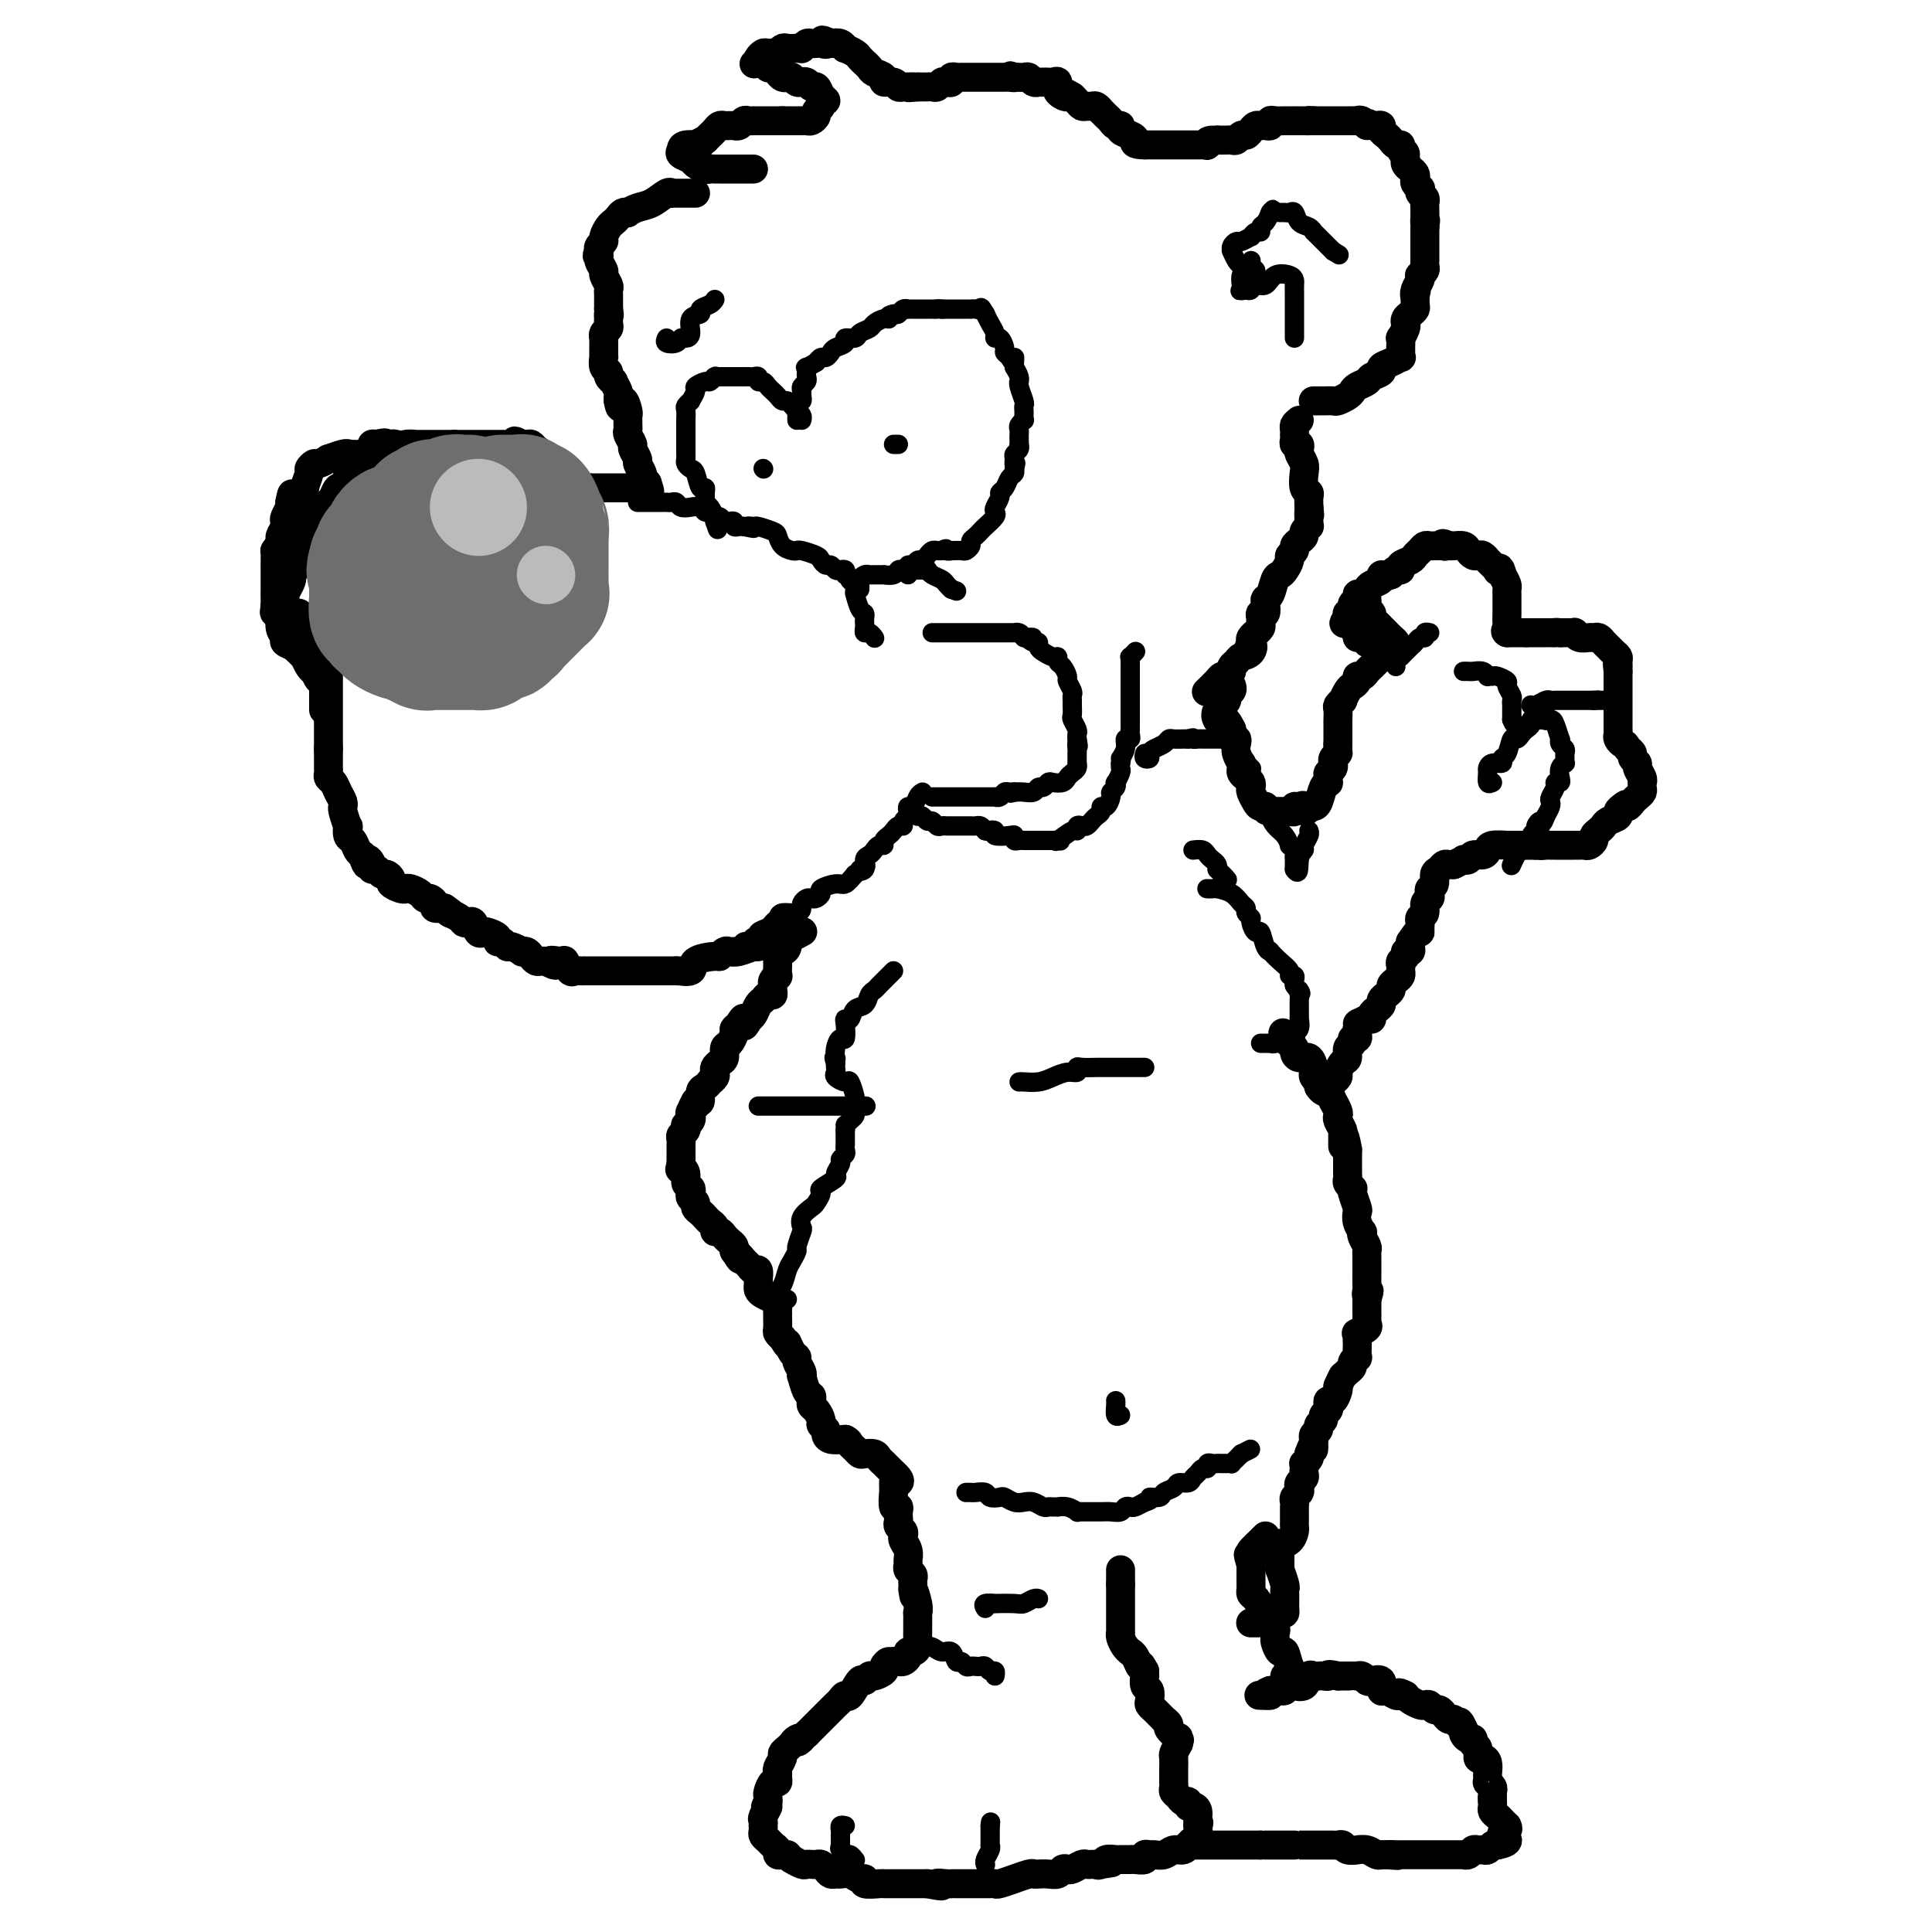 <svg viewBox='0 0 400 400' version='1.1' xmlns='http://www.w3.org/2000/svg' xmlns:xlink='http://www.w3.org/1999/xlink'><g fill='none' stroke='#000000' stroke-width='6' stroke-linecap='round' stroke-linejoin='round'><path d='M185,307c0.002,-0.108 0.004,-0.216 0,0c-0.004,0.216 -0.015,0.754 0,1c0.015,0.246 0.057,0.198 0,1c-0.057,0.802 -0.211,2.452 0,3c0.211,0.548 0.788,-0.008 1,0c0.212,0.008 0.061,0.579 0,1c-0.061,0.421 -0.030,0.690 0,1c0.030,0.310 0.060,0.660 0,1c-0.060,0.340 -0.208,0.671 0,1c0.208,0.329 0.774,0.655 1,1c0.226,0.345 0.113,0.708 0,1c-0.113,0.292 -0.228,0.512 0,1c0.228,0.488 0.797,1.244 1,2c0.203,0.756 0.040,1.512 0,2c-0.040,0.488 0.042,0.708 0,1c-0.042,0.292 -0.207,0.656 0,1c0.207,0.344 0.788,0.670 1,1c0.212,0.330 0.057,0.666 0,1c-0.057,0.334 -0.016,0.667 0,1c0.016,0.333 0.008,0.667 0,1'/><path d='M189,329c0.558,3.256 -0.047,0.396 0,0c0.047,-0.396 0.745,1.672 1,3c0.255,1.328 0.068,1.915 0,2c-0.068,0.085 -0.018,-0.332 0,0c0.018,0.332 0.005,1.411 0,2c-0.005,0.589 -0.001,0.686 0,1c0.001,0.314 -0.003,0.845 0,1c0.003,0.155 0.011,-0.064 0,0c-0.011,0.064 -0.041,0.412 0,1c0.041,0.588 0.151,1.415 0,2c-0.151,0.585 -0.565,0.927 -1,1c-0.435,0.073 -0.890,-0.124 -1,0c-0.110,0.124 0.125,0.569 0,1c-0.125,0.431 -0.611,0.847 -1,1c-0.389,0.153 -0.683,0.044 -1,0c-0.317,-0.044 -0.659,-0.022 -1,0'/><path d='M185,344c-0.931,0.724 -0.760,0.035 -1,0c-0.240,-0.035 -0.891,0.584 -1,1c-0.109,0.416 0.323,0.630 0,1c-0.323,0.370 -1.400,0.895 -2,1c-0.600,0.105 -0.724,-0.211 -1,0c-0.276,0.211 -0.704,0.949 -1,1c-0.296,0.051 -0.461,-0.586 -1,0c-0.539,0.586 -1.454,2.395 -2,3c-0.546,0.605 -0.723,0.007 -1,0c-0.277,-0.007 -0.652,0.576 -1,1c-0.348,0.424 -0.667,0.687 -1,1c-0.333,0.313 -0.681,0.675 -1,1c-0.319,0.325 -0.610,0.612 -1,1c-0.390,0.388 -0.878,0.877 -1,1c-0.122,0.123 0.122,-0.122 0,0c-0.122,0.122 -0.610,0.610 -1,1c-0.390,0.390 -0.683,0.683 -1,1c-0.317,0.317 -0.659,0.659 -1,1'/><path d='M167,359c-2.964,2.560 -1.373,1.460 -1,1c0.373,-0.460 -0.474,-0.279 -1,0c-0.526,0.279 -0.733,0.656 -1,1c-0.267,0.344 -0.593,0.656 -1,1c-0.407,0.344 -0.894,0.722 -1,1c-0.106,0.278 0.168,0.457 0,1c-0.168,0.543 -0.780,1.450 -1,2c-0.220,0.550 -0.049,0.743 0,1c0.049,0.257 -0.025,0.579 0,1c0.025,0.421 0.150,0.939 0,1c-0.150,0.061 -0.576,-0.337 -1,0c-0.424,0.337 -0.846,1.410 -1,2c-0.154,0.590 -0.042,0.697 0,1c0.042,0.303 0.012,0.801 0,1c-0.012,0.199 -0.006,0.100 0,0'/><path d='M159,373c-1.177,2.283 -0.119,0.989 0,1c0.119,0.011 -0.700,1.326 -1,2c-0.300,0.674 -0.081,0.705 0,1c0.081,0.295 0.025,0.852 0,1c-0.025,0.148 -0.018,-0.115 0,0c0.018,0.115 0.047,0.608 0,1c-0.047,0.392 -0.171,0.683 0,1c0.171,0.317 0.637,0.659 1,1c0.363,0.341 0.622,0.680 1,1c0.378,0.320 0.875,0.622 1,1c0.125,0.378 -0.120,0.833 0,1c0.120,0.167 0.606,0.048 1,0c0.394,-0.048 0.697,-0.024 1,0'/><path d='M163,384c0.891,0.939 0.620,0.788 1,1c0.380,0.212 1.411,0.788 2,1c0.589,0.212 0.735,0.060 1,0c0.265,-0.060 0.648,-0.026 1,0c0.352,0.026 0.672,0.045 1,0c0.328,-0.045 0.665,-0.155 1,0c0.335,0.155 0.670,0.576 1,1c0.330,0.424 0.655,0.850 1,1c0.345,0.150 0.710,0.025 1,0c0.290,-0.025 0.506,0.050 1,0c0.494,-0.050 1.267,-0.224 2,0c0.733,0.224 1.425,0.845 2,1c0.575,0.155 1.033,-0.154 1,0c-0.033,0.154 -0.556,0.773 0,1c0.556,0.227 2.190,0.061 3,0c0.810,-0.061 0.794,-0.016 1,0c0.206,0.016 0.633,0.004 1,0c0.367,-0.004 0.672,-0.001 1,0c0.328,0.001 0.678,0.000 1,0c0.322,-0.000 0.615,-0.000 1,0c0.385,0.000 0.863,0.000 1,0c0.137,-0.000 -0.066,-0.000 0,0c0.066,0.000 0.402,0.000 1,0c0.598,-0.000 1.456,-0.000 2,0c0.544,0.000 0.772,0.000 1,0'/><path d='M192,390c4.832,0.928 2.411,0.249 2,0c-0.411,-0.249 1.186,-0.067 2,0c0.814,0.067 0.845,0.018 1,0c0.155,-0.018 0.436,-0.005 1,0c0.564,0.005 1.412,0.001 2,0c0.588,-0.001 0.917,-0.000 1,0c0.083,0.000 -0.079,-0.000 0,0c0.079,0.000 0.400,0.001 1,0c0.600,-0.001 1.479,-0.004 2,0c0.521,0.004 0.683,0.016 1,0c0.317,-0.016 0.789,-0.061 1,0c0.211,0.061 0.161,0.226 1,0c0.839,-0.226 2.567,-0.845 3,-1c0.433,-0.155 -0.428,0.154 0,0c0.428,-0.154 2.146,-0.772 3,-1c0.854,-0.228 0.845,-0.065 1,0c0.155,0.065 0.476,0.031 1,0c0.524,-0.031 1.253,-0.060 2,0c0.747,0.060 1.513,0.208 2,0c0.487,-0.208 0.694,-0.774 1,-1c0.306,-0.226 0.712,-0.113 1,0c0.288,0.113 0.458,0.226 1,0c0.542,-0.226 1.454,-0.793 2,-1c0.546,-0.207 0.724,-0.056 1,0c0.276,0.056 0.650,0.016 1,0c0.350,-0.016 0.675,-0.008 1,0'/><path d='M227,386c5.650,-0.635 2.274,-0.223 1,0c-1.274,0.223 -0.447,0.256 0,0c0.447,-0.256 0.515,-0.801 1,-1c0.485,-0.199 1.387,-0.053 2,0c0.613,0.053 0.936,0.014 1,0c0.064,-0.014 -0.133,-0.003 0,0c0.133,0.003 0.595,-0.003 1,0c0.405,0.003 0.753,0.015 1,0c0.247,-0.015 0.394,-0.057 1,0c0.606,0.057 1.671,0.212 2,0c0.329,-0.212 -0.078,-0.793 0,-1c0.078,-0.207 0.640,-0.040 1,0c0.360,0.040 0.517,-0.046 1,0c0.483,0.046 1.291,0.223 2,0c0.709,-0.223 1.317,-0.848 2,-1c0.683,-0.152 1.441,0.168 2,0c0.559,-0.168 0.920,-0.823 1,-1c0.080,-0.177 -0.122,0.124 0,0c0.122,-0.124 0.569,-0.672 1,-1c0.431,-0.328 0.847,-0.434 1,-1c0.153,-0.566 0.044,-1.590 0,-2c-0.044,-0.410 -0.022,-0.205 0,0'/><path d='M248,378c0.452,-0.896 0.084,-0.636 0,-1c-0.084,-0.364 0.118,-1.350 0,-2c-0.118,-0.650 -0.556,-0.962 -1,-1c-0.444,-0.038 -0.893,0.197 -1,0c-0.107,-0.197 0.129,-0.826 0,-1c-0.129,-0.174 -0.623,0.107 -1,0c-0.377,-0.107 -0.637,-0.602 -1,-1c-0.363,-0.398 -0.829,-0.698 -1,-1c-0.171,-0.302 -0.046,-0.606 0,-1c0.046,-0.394 0.012,-0.878 0,-1c-0.012,-0.122 -0.003,0.118 0,0c0.003,-0.118 0.000,-0.594 0,-1c-0.000,-0.406 0.003,-0.741 0,-1c-0.003,-0.259 -0.011,-0.440 0,-1c0.011,-0.560 0.041,-1.497 0,-2c-0.041,-0.503 -0.155,-0.572 0,-1c0.155,-0.428 0.577,-1.214 1,-2'/><path d='M244,361c0.121,-1.803 -0.077,-1.310 0,-1c0.077,0.310 0.428,0.438 0,0c-0.428,-0.438 -1.634,-1.441 -2,-2c-0.366,-0.559 0.109,-0.675 0,-1c-0.109,-0.325 -0.804,-0.861 -1,-1c-0.196,-0.139 0.105,0.119 0,0c-0.105,-0.119 -0.616,-0.613 -1,-1c-0.384,-0.387 -0.643,-0.666 -1,-1c-0.357,-0.334 -0.814,-0.724 -1,-1c-0.186,-0.276 -0.102,-0.437 0,-1c0.102,-0.563 0.224,-1.526 0,-2c-0.224,-0.474 -0.792,-0.457 -1,-1c-0.208,-0.543 -0.056,-1.646 0,-2c0.056,-0.354 0.016,0.042 0,0c-0.016,-0.042 -0.008,-0.521 0,-1'/><path d='M237,346c-1.266,-2.443 -0.930,-1.049 -1,-1c-0.070,0.049 -0.544,-1.247 -1,-2c-0.456,-0.753 -0.893,-0.962 -1,-1c-0.107,-0.038 0.115,0.096 0,0c-0.115,-0.096 -0.567,-0.421 -1,-1c-0.433,-0.579 -0.848,-1.412 -1,-2c-0.152,-0.588 -0.041,-0.931 0,-1c0.041,-0.069 0.011,0.136 0,0c-0.011,-0.136 -0.003,-0.614 0,-1c0.003,-0.386 0.001,-0.681 0,-1c-0.001,-0.319 -0.000,-0.663 0,-1c0.000,-0.337 0.000,-0.667 0,-1c-0.000,-0.333 -0.000,-0.667 0,-1c0.000,-0.333 0.000,-0.663 0,-1c-0.000,-0.337 -0.000,-0.682 0,-1c0.000,-0.318 0.000,-0.611 0,-1c-0.000,-0.389 -0.000,-0.874 0,-1c0.000,-0.126 0.000,0.107 0,0c-0.000,-0.107 -0.000,-0.553 0,-1'/><path d='M232,328c0.000,-1.940 0.000,-1.792 0,-2c0.000,-0.208 0.000,-0.774 0,-1c0.000,-0.226 0.000,-0.113 0,0'/><path d='M247,382c0.333,0.000 0.667,0.000 1,0c0.333,0.000 0.667,0.000 1,0c0.333,0.000 0.666,0.000 1,0c0.334,0.000 0.668,0.000 1,0c0.332,0.000 0.663,0.000 1,0c0.337,0.000 0.682,0.000 1,0c0.318,0.000 0.609,0.000 1,0c0.391,0.000 0.883,0.000 1,0c0.117,0.000 -0.141,0.000 0,0c0.141,0.000 0.682,0.000 1,0c0.318,0.000 0.414,0.000 1,0c0.586,0.000 1.662,0.000 2,0c0.338,-0.000 -0.063,0.000 0,0c0.063,0.000 0.589,0.000 1,0c0.411,0.000 0.705,0.000 1,0'/><path d='M261,382c2.361,-0.000 1.262,-0.000 1,0c-0.262,0.000 0.312,0.000 1,0c0.688,-0.000 1.491,-0.000 2,0c0.509,0.000 0.726,0.000 1,0c0.274,-0.000 0.607,-0.000 1,0c0.393,0.000 0.847,0.000 1,0c0.153,-0.000 0.006,-0.000 0,0c-0.006,0.000 0.130,0.000 1,0c0.870,-0.000 2.475,-0.000 3,0c0.525,0.000 -0.028,0.000 0,0c0.028,-0.000 0.638,-0.001 1,0c0.362,0.001 0.477,0.004 1,0c0.523,-0.004 1.455,-0.015 2,0c0.545,0.015 0.705,0.057 1,0c0.295,-0.057 0.726,-0.212 1,0c0.274,0.212 0.392,0.793 1,1c0.608,0.207 1.708,0.041 2,0c0.292,-0.041 -0.224,0.041 0,0c0.224,-0.041 1.187,-0.207 2,0c0.813,0.207 1.476,0.788 2,1c0.524,0.212 0.910,0.057 1,0c0.090,-0.057 -0.117,-0.016 0,0c0.117,0.016 0.559,0.008 1,0'/><path d='M287,384c4.205,0.309 1.717,0.083 1,0c-0.717,-0.083 0.336,-0.022 1,0c0.664,0.022 0.937,0.006 1,0c0.063,-0.006 -0.085,-0.002 0,0c0.085,0.002 0.404,0.000 1,0c0.596,-0.000 1.468,-0.000 2,0c0.532,0.000 0.724,0.000 1,0c0.276,-0.000 0.638,-0.000 1,0c0.362,0.000 0.726,-0.000 1,0c0.274,0.000 0.459,0.000 1,0c0.541,-0.000 1.436,-0.000 2,0c0.564,0.000 0.795,0.001 1,0c0.205,-0.001 0.384,-0.004 1,0c0.616,0.004 1.671,0.015 2,0c0.329,-0.015 -0.066,-0.057 0,0c0.066,0.057 0.595,0.212 1,0c0.405,-0.212 0.686,-0.793 1,-1c0.314,-0.207 0.662,-0.042 1,0c0.338,0.042 0.668,-0.040 1,0c0.332,0.040 0.666,0.203 1,0c0.334,-0.203 0.667,-0.772 1,-1c0.333,-0.228 0.667,-0.114 1,0'/><path d='M310,382c3.723,-0.719 1.530,-1.516 1,-2c-0.530,-0.484 0.601,-0.654 1,-1c0.399,-0.346 0.065,-0.866 0,-1c-0.065,-0.134 0.140,0.119 0,0c-0.140,-0.119 -0.626,-0.609 -1,-1c-0.374,-0.391 -0.636,-0.682 -1,-1c-0.364,-0.318 -0.829,-0.663 -1,-1c-0.171,-0.337 -0.049,-0.668 0,-1c0.049,-0.332 0.024,-0.666 0,-1'/><path d='M309,373c-0.150,-1.570 -0.026,-0.994 0,-1c0.026,-0.006 -0.045,-0.593 0,-1c0.045,-0.407 0.208,-0.633 0,-1c-0.208,-0.367 -0.787,-0.875 -1,-1c-0.213,-0.125 -0.060,0.134 0,0c0.060,-0.134 0.026,-0.661 0,-1c-0.026,-0.339 -0.044,-0.490 0,-1c0.044,-0.510 0.152,-1.379 0,-2c-0.152,-0.621 -0.562,-0.993 -1,-1c-0.438,-0.007 -0.905,0.353 -1,0c-0.095,-0.353 0.181,-1.418 0,-2c-0.181,-0.582 -0.819,-0.681 -1,-1c-0.181,-0.319 0.096,-0.859 0,-1c-0.096,-0.141 -0.564,0.116 -1,0c-0.436,-0.116 -0.839,-0.605 -1,-1c-0.161,-0.395 -0.081,-0.698 0,-1'/><path d='M303,358c-1.106,-2.482 -0.870,-1.186 -1,-1c-0.130,0.186 -0.626,-0.739 -1,-1c-0.374,-0.261 -0.625,0.141 -1,0c-0.375,-0.141 -0.874,-0.826 -1,-1c-0.126,-0.174 0.121,0.163 0,0c-0.121,-0.163 -0.609,-0.828 -1,-1c-0.391,-0.172 -0.686,0.147 -1,0c-0.314,-0.147 -0.648,-0.760 -1,-1c-0.352,-0.240 -0.723,-0.105 -1,0c-0.277,0.105 -0.459,0.182 -1,0c-0.541,-0.182 -1.440,-0.623 -2,-1c-0.560,-0.377 -0.780,-0.688 -1,-1'/><path d='M291,351c-2.092,-1.078 -1.321,-0.273 -1,0c0.321,0.273 0.193,0.013 0,0c-0.193,-0.013 -0.451,0.221 -1,0c-0.549,-0.221 -1.390,-0.895 -2,-1c-0.610,-0.105 -0.989,0.360 -1,0c-0.011,-0.360 0.347,-1.547 0,-2c-0.347,-0.453 -1.399,-0.174 -2,0c-0.601,0.174 -0.752,0.243 -1,0c-0.248,-0.243 -0.595,-0.797 -1,-1c-0.405,-0.203 -0.869,-0.054 -1,0c-0.131,0.054 0.070,0.015 0,0c-0.070,-0.015 -0.410,-0.004 -1,0c-0.590,0.004 -1.428,0.001 -2,0c-0.572,-0.001 -0.878,-0.000 -1,0c-0.122,0.000 -0.061,0.000 0,0'/><path d='M277,347c-2.571,-0.619 -1.999,-0.168 -2,0c-0.001,0.168 -0.576,0.053 -1,0c-0.424,-0.053 -0.696,-0.042 -1,0c-0.304,0.042 -0.641,0.117 -1,0c-0.359,-0.117 -0.740,-0.425 -1,0c-0.260,0.425 -0.398,1.582 -1,2c-0.602,0.418 -1.667,0.098 -2,0c-0.333,-0.098 0.065,0.026 0,0c-0.065,-0.026 -0.595,-0.203 -1,0c-0.405,0.203 -0.686,0.786 -1,1c-0.314,0.214 -0.661,0.058 -1,0c-0.339,-0.058 -0.668,-0.016 -1,0c-0.332,0.016 -0.666,0.008 -1,0'/><path d='M263,350c-2.048,0.690 -0.167,0.917 0,1c0.167,0.083 -1.381,0.024 -2,0c-0.619,-0.024 -0.310,-0.012 0,0'/><path d='M266,347c0.934,0.132 1.868,0.263 2,0c0.132,-0.263 -0.539,-0.921 -1,-2c-0.461,-1.079 -0.712,-2.580 -1,-3c-0.288,-0.420 -0.611,0.240 -1,0c-0.389,-0.240 -0.842,-1.379 -1,-2c-0.158,-0.621 -0.021,-0.723 0,-1c0.021,-0.277 -0.075,-0.729 0,-1c0.075,-0.271 0.321,-0.363 0,-1c-0.321,-0.637 -1.210,-1.820 -2,-3c-0.790,-1.180 -1.480,-2.356 -2,-3c-0.520,-0.644 -0.872,-0.755 -1,-1c-0.128,-0.245 -0.034,-0.625 0,-1c0.034,-0.375 0.009,-0.744 0,-1c-0.009,-0.256 -0.002,-0.399 0,-1c0.002,-0.601 0.001,-1.662 0,-2c-0.001,-0.338 -0.000,0.046 0,0c0.000,-0.046 0.000,-0.523 0,-1'/><path d='M259,324c-1.090,-3.733 -0.317,-1.564 0,-1c0.317,0.564 0.176,-0.476 0,-1c-0.176,-0.524 -0.387,-0.532 0,-1c0.387,-0.468 1.374,-1.395 2,-2c0.626,-0.605 0.893,-0.887 1,-1c0.107,-0.113 0.053,-0.056 0,0'/><path d='M259,336c-0.062,-0.002 -0.123,-0.003 0,0c0.123,0.003 0.432,0.011 1,0c0.568,-0.011 1.396,-0.041 2,0c0.604,0.041 0.985,0.151 1,0c0.015,-0.151 -0.336,-0.565 0,-1c0.336,-0.435 1.358,-0.890 2,-1c0.642,-0.110 0.904,0.125 1,0c0.096,-0.125 0.025,-0.612 0,-1c-0.025,-0.388 -0.006,-0.679 0,-1c0.006,-0.321 -0.002,-0.672 0,-1c0.002,-0.328 0.015,-0.633 0,-1c-0.015,-0.367 -0.056,-0.795 0,-1c0.056,-0.205 0.211,-0.187 0,-1c-0.211,-0.813 -0.789,-2.455 -1,-3c-0.211,-0.545 -0.057,0.009 0,0c0.057,-0.009 0.015,-0.580 0,-1c-0.015,-0.420 -0.004,-0.690 0,-1c0.004,-0.310 0.001,-0.660 0,-1c-0.001,-0.340 -0.001,-0.670 0,-1'/><path d='M265,321c0.028,-2.246 0.099,-1.361 0,-1c-0.099,0.361 -0.366,0.199 0,0c0.366,-0.199 1.366,-0.435 2,-1c0.634,-0.565 0.902,-1.461 1,-2c0.098,-0.539 0.026,-0.722 0,-1c-0.026,-0.278 -0.007,-0.652 0,-1c0.007,-0.348 0.001,-0.671 0,-1c-0.001,-0.329 0.003,-0.666 0,-1c-0.003,-0.334 -0.015,-0.667 0,-1c0.015,-0.333 0.056,-0.667 0,-1c-0.056,-0.333 -0.207,-0.667 0,-1c0.207,-0.333 0.774,-0.667 1,-1c0.226,-0.333 0.113,-0.666 0,-1c-0.113,-0.334 -0.226,-0.668 0,-1c0.226,-0.332 0.792,-0.663 1,-1c0.208,-0.337 0.060,-0.682 0,-1c-0.060,-0.318 -0.030,-0.610 0,-1c0.030,-0.390 0.060,-0.878 0,-1c-0.060,-0.122 -0.208,0.121 0,0c0.208,-0.121 0.774,-0.606 1,-1c0.226,-0.394 0.113,-0.697 0,-1'/><path d='M271,301c1.156,-3.273 1.046,-1.454 1,-1c-0.046,0.454 -0.027,-0.456 0,-1c0.027,-0.544 0.064,-0.723 0,-1c-0.064,-0.277 -0.228,-0.651 0,-1c0.228,-0.349 0.850,-0.671 1,-1c0.150,-0.329 -0.170,-0.665 0,-1c0.170,-0.335 0.829,-0.668 1,-1c0.171,-0.332 -0.148,-0.661 0,-1c0.148,-0.339 0.761,-0.686 1,-1c0.239,-0.314 0.103,-0.595 0,-1c-0.103,-0.405 -0.172,-0.933 0,-1c0.172,-0.067 0.585,0.328 1,0c0.415,-0.328 0.833,-1.379 1,-2c0.167,-0.621 0.084,-0.810 0,-1'/><path d='M277,287c1.166,-2.632 1.082,-2.210 1,-2c-0.082,0.210 -0.162,0.210 0,0c0.162,-0.210 0.565,-0.629 1,-1c0.435,-0.371 0.901,-0.695 1,-1c0.099,-0.305 -0.170,-0.593 0,-1c0.170,-0.407 0.777,-0.935 1,-1c0.223,-0.065 0.060,0.332 0,0c-0.060,-0.332 -0.018,-1.395 0,-2c0.018,-0.605 0.012,-0.754 0,-1c-0.012,-0.246 -0.031,-0.591 0,-1c0.031,-0.409 0.114,-0.883 0,-1c-0.114,-0.117 -0.423,0.122 0,0c0.423,-0.122 1.577,-0.606 2,-1c0.423,-0.394 0.113,-0.697 0,-1c-0.113,-0.303 -0.030,-0.606 0,-1c0.030,-0.394 0.008,-0.879 0,-1c-0.008,-0.121 -0.002,0.122 0,0c0.002,-0.122 0.001,-0.610 0,-1c-0.001,-0.390 -0.000,-0.683 0,-1c0.000,-0.317 0.000,-0.659 0,-1'/><path d='M283,269c0.928,-2.959 0.249,-1.356 0,-1c-0.249,0.356 -0.067,-0.534 0,-1c0.067,-0.466 0.018,-0.506 0,-1c-0.018,-0.494 -0.005,-1.442 0,-2c0.005,-0.558 0.001,-0.727 0,-1c-0.001,-0.273 0.001,-0.650 0,-1c-0.001,-0.350 -0.004,-0.675 0,-1c0.004,-0.325 0.015,-0.652 0,-1c-0.015,-0.348 -0.056,-0.719 0,-1c0.056,-0.281 0.207,-0.473 0,-1c-0.207,-0.527 -0.774,-1.388 -1,-2c-0.226,-0.612 -0.112,-0.974 0,-1c0.112,-0.026 0.223,0.284 0,0c-0.223,-0.284 -0.778,-1.162 -1,-2c-0.222,-0.838 -0.111,-1.635 0,-2c0.111,-0.365 0.222,-0.297 0,-1c-0.222,-0.703 -0.777,-2.177 -1,-3c-0.223,-0.823 -0.112,-0.994 0,-1c0.112,-0.006 0.226,0.153 0,0c-0.226,-0.153 -0.793,-0.620 -1,-1c-0.207,-0.380 -0.056,-0.674 0,-1c0.056,-0.326 0.015,-0.682 0,-1c-0.015,-0.318 -0.004,-0.596 0,-1c0.004,-0.404 0.001,-0.933 0,-1c-0.001,-0.067 -0.000,0.328 0,0c0.000,-0.328 0.000,-1.379 0,-2c-0.000,-0.621 -0.000,-0.810 0,-1'/><path d='M279,238c-0.846,-4.975 -0.963,-1.914 -1,-1c-0.037,0.914 0.004,-0.319 0,-1c-0.004,-0.681 -0.052,-0.811 0,-1c0.052,-0.189 0.206,-0.437 0,-1c-0.206,-0.563 -0.772,-1.441 -1,-2c-0.228,-0.559 -0.117,-0.798 0,-1c0.117,-0.202 0.239,-0.369 0,-1c-0.239,-0.631 -0.839,-1.728 -1,-2c-0.161,-0.272 0.115,0.282 0,0c-0.115,-0.282 -0.623,-1.399 -1,-2c-0.377,-0.601 -0.623,-0.686 -1,-1c-0.377,-0.314 -0.885,-0.856 -1,-1c-0.115,-0.144 0.163,0.111 0,0c-0.163,-0.111 -0.768,-0.589 -1,-1c-0.232,-0.411 -0.090,-0.754 0,-1c0.090,-0.246 0.130,-0.395 0,-1c-0.130,-0.605 -0.430,-1.668 -1,-2c-0.570,-0.332 -1.411,0.066 -2,0c-0.589,-0.066 -0.928,-0.595 -1,-1c-0.072,-0.405 0.122,-0.687 0,-1c-0.122,-0.313 -0.561,-0.656 -1,-1'/><path d='M267,216c-2.089,-3.644 -1.311,-1.756 -1,-1c0.311,0.756 0.156,0.378 0,0'/><path d='M273,225c0.301,0.401 0.601,0.802 1,1c0.399,0.198 0.895,0.193 1,0c0.105,-0.193 -0.183,-0.576 0,-1c0.183,-0.424 0.836,-0.891 1,-1c0.164,-0.109 -0.162,0.141 0,0c0.162,-0.141 0.813,-0.671 1,-1c0.187,-0.329 -0.089,-0.455 0,-1c0.089,-0.545 0.545,-1.509 1,-2c0.455,-0.491 0.910,-0.509 1,-1c0.090,-0.491 -0.186,-1.455 0,-2c0.186,-0.545 0.834,-0.671 1,-1c0.166,-0.329 -0.151,-0.861 0,-1c0.151,-0.139 0.772,0.117 1,0c0.228,-0.117 0.065,-0.605 0,-1c-0.065,-0.395 -0.033,-0.698 0,-1'/><path d='M281,213c1.133,-2.019 -0.033,-1.066 0,-1c0.033,0.066 1.267,-0.756 2,-1c0.733,-0.244 0.966,0.090 1,0c0.034,-0.090 -0.130,-0.602 0,-1c0.130,-0.398 0.556,-0.680 1,-1c0.444,-0.320 0.908,-0.677 1,-1c0.092,-0.323 -0.186,-0.611 0,-1c0.186,-0.389 0.837,-0.878 1,-1c0.163,-0.122 -0.163,0.122 0,0c0.163,-0.122 0.814,-0.610 1,-1c0.186,-0.390 -0.093,-0.682 0,-1c0.093,-0.318 0.560,-0.663 1,-1c0.440,-0.337 0.854,-0.667 1,-1c0.146,-0.333 0.024,-0.667 0,-1c-0.024,-0.333 0.050,-0.663 0,-1c-0.050,-0.337 -0.224,-0.682 0,-1c0.224,-0.318 0.844,-0.610 1,-1c0.156,-0.390 -0.154,-0.878 0,-1c0.154,-0.122 0.772,0.121 1,0c0.228,-0.121 0.065,-0.606 0,-1c-0.065,-0.394 -0.033,-0.697 0,-1'/><path d='M292,195c2.154,-3.251 2.040,-2.377 2,-2c-0.040,0.377 -0.007,0.257 0,0c0.007,-0.257 -0.013,-0.650 0,-1c0.013,-0.350 0.060,-0.657 0,-1c-0.060,-0.343 -0.226,-0.722 0,-1c0.226,-0.278 0.844,-0.456 1,-1c0.156,-0.544 -0.150,-1.454 0,-2c0.150,-0.546 0.757,-0.727 1,-1c0.243,-0.273 0.121,-0.636 0,-1c-0.121,-0.364 -0.240,-0.728 0,-1c0.240,-0.272 0.838,-0.451 1,-1c0.162,-0.549 -0.111,-1.468 0,-2c0.111,-0.532 0.607,-0.679 1,-1c0.393,-0.321 0.683,-0.817 1,-1c0.317,-0.183 0.662,-0.052 1,0c0.338,0.052 0.669,0.026 1,0'/><path d='M301,179c1.086,-0.531 1.800,-0.860 2,-1c0.200,-0.140 -0.115,-0.093 0,0c0.115,0.093 0.658,0.231 1,0c0.342,-0.231 0.481,-0.833 1,-1c0.519,-0.167 1.416,0.099 2,0c0.584,-0.099 0.853,-0.562 1,-1c0.147,-0.438 0.172,-0.849 1,-1c0.828,-0.151 2.458,-0.040 3,0c0.542,0.040 -0.006,0.011 0,0c0.006,-0.011 0.565,-0.003 1,0c0.435,0.003 0.745,0.001 1,0c0.255,-0.001 0.453,-0.000 1,0c0.547,0.000 1.442,0.000 2,0c0.558,-0.000 0.779,-0.000 1,0'/><path d='M318,175c2.810,-0.619 1.334,-0.166 1,0c-0.334,0.166 0.474,0.044 1,0c0.526,-0.044 0.771,-0.012 1,0c0.229,0.012 0.443,0.003 1,0c0.557,-0.003 1.459,-0.001 2,0c0.541,0.001 0.722,0.001 1,0c0.278,-0.001 0.653,-0.003 1,0c0.347,0.003 0.667,0.012 1,0c0.333,-0.012 0.681,-0.045 1,0c0.319,0.045 0.611,0.167 1,0c0.389,-0.167 0.877,-0.622 1,-1c0.123,-0.378 -0.117,-0.679 0,-1c0.117,-0.321 0.591,-0.663 1,-1c0.409,-0.337 0.753,-0.668 1,-1c0.247,-0.332 0.396,-0.666 1,-1c0.604,-0.334 1.663,-0.667 2,-1c0.337,-0.333 -0.046,-0.667 0,-1c0.046,-0.333 0.523,-0.667 1,-1'/><path d='M336,167c1.106,-1.035 0.871,-0.122 1,0c0.129,0.122 0.623,-0.546 1,-1c0.377,-0.454 0.637,-0.696 1,-1c0.363,-0.304 0.831,-0.672 1,-1c0.169,-0.328 0.041,-0.616 0,-1c-0.041,-0.384 0.004,-0.862 0,-1c-0.004,-0.138 -0.058,0.065 0,0c0.058,-0.065 0.226,-0.399 0,-1c-0.226,-0.601 -0.848,-1.471 -1,-2c-0.152,-0.529 0.165,-0.719 0,-1c-0.165,-0.281 -0.814,-0.653 -1,-1c-0.186,-0.347 0.090,-0.671 0,-1c-0.090,-0.329 -0.545,-0.665 -1,-1'/><path d='M337,155c-0.630,-1.261 -0.705,-0.915 -1,-1c-0.295,-0.085 -0.811,-0.601 -1,-1c-0.189,-0.399 -0.051,-0.680 0,-1c0.051,-0.320 0.014,-0.677 0,-1c-0.014,-0.323 -0.004,-0.611 0,-1c0.004,-0.389 0.001,-0.878 0,-1c-0.001,-0.122 -0.000,0.122 0,0c0.000,-0.122 0.000,-0.610 0,-1c-0.000,-0.390 -0.000,-0.682 0,-1c0.000,-0.318 0.000,-0.662 0,-1c-0.000,-0.338 -0.000,-0.672 0,-1c0.000,-0.328 0.000,-0.651 0,-1c-0.000,-0.349 -0.000,-0.722 0,-1c0.000,-0.278 0.000,-0.459 0,-1c-0.000,-0.541 -0.000,-1.440 0,-2c0.000,-0.560 0.000,-0.780 0,-1'/><path d='M335,139c-0.306,-2.654 -0.071,-1.289 0,-1c0.071,0.289 -0.022,-0.500 0,-1c0.022,-0.500 0.161,-0.712 0,-1c-0.161,-0.288 -0.621,-0.651 -1,-1c-0.379,-0.349 -0.678,-0.682 -1,-1c-0.322,-0.318 -0.667,-0.620 -1,-1c-0.333,-0.380 -0.653,-0.838 -1,-1c-0.347,-0.162 -0.719,-0.029 -1,0c-0.281,0.029 -0.471,-0.045 -1,0c-0.529,0.045 -1.399,0.208 -2,0c-0.601,-0.208 -0.935,-0.788 -1,-1c-0.065,-0.212 0.137,-0.057 0,0c-0.137,0.057 -0.614,0.015 -1,0c-0.386,-0.015 -0.682,-0.004 -1,0c-0.318,0.004 -0.659,0.002 -1,0'/><path d='M323,131c-1.416,-0.155 -0.957,-0.041 -1,0c-0.043,0.041 -0.589,0.011 -1,0c-0.411,-0.011 -0.688,-0.003 -1,0c-0.313,0.003 -0.661,0.001 -1,0c-0.339,-0.001 -0.668,-0.000 -1,0c-0.332,0.000 -0.666,0.000 -1,0c-0.334,-0.000 -0.667,-0.000 -1,0'/><path d='M316,131c-1.204,0.000 -0.715,0.000 -1,0c-0.285,0.000 -1.346,0.000 -2,0c-0.654,0.000 -0.901,0.000 -1,0c-0.099,-0.000 -0.049,0.000 0,0'/><path d='M312,131c-0.619,-0.199 -0.166,-0.697 0,-1c0.166,-0.303 0.044,-0.410 0,-1c-0.044,-0.590 -0.012,-1.663 0,-2c0.012,-0.337 0.003,0.063 0,0c-0.003,-0.063 -0.001,-0.591 0,-1c0.001,-0.409 0.000,-0.701 0,-1c-0.000,-0.299 0.001,-0.604 0,-1c-0.001,-0.396 -0.003,-0.882 0,-1c0.003,-0.118 0.011,0.133 0,0c-0.011,-0.133 -0.041,-0.651 0,-1c0.041,-0.349 0.155,-0.528 0,-1c-0.155,-0.472 -0.577,-1.236 -1,-2'/><path d='M311,119c-0.393,-2.094 -0.875,-1.331 -1,-1c-0.125,0.331 0.107,0.228 0,0c-0.107,-0.228 -0.554,-0.583 -1,-1c-0.446,-0.417 -0.893,-0.896 -1,-1c-0.107,-0.104 0.126,0.165 0,0c-0.126,-0.165 -0.610,-0.766 -1,-1c-0.390,-0.234 -0.686,-0.101 -1,0c-0.314,0.101 -0.648,0.171 -1,0c-0.352,-0.171 -0.723,-0.582 -1,-1c-0.277,-0.418 -0.459,-0.843 -1,-1c-0.541,-0.157 -1.440,-0.045 -2,0c-0.560,0.045 -0.780,0.022 -1,0'/><path d='M300,113c-1.941,-0.928 -1.294,-0.248 -1,0c0.294,0.248 0.233,0.066 0,0c-0.233,-0.066 -0.640,-0.015 -1,0c-0.360,0.015 -0.674,-0.007 -1,0c-0.326,0.007 -0.663,0.043 -1,0c-0.337,-0.043 -0.672,-0.167 -1,0c-0.328,0.167 -0.647,0.623 -1,1c-0.353,0.377 -0.738,0.675 -1,1c-0.262,0.325 -0.399,0.678 -1,1c-0.601,0.322 -1.666,0.612 -2,1c-0.334,0.388 0.064,0.874 0,1c-0.064,0.126 -0.590,-0.107 -1,0c-0.410,0.107 -0.705,0.553 -1,1'/><path d='M288,119c-2.338,0.881 -2.184,0.082 -2,0c0.184,-0.082 0.399,0.552 0,1c-0.399,0.448 -1.412,0.712 -2,1c-0.588,0.288 -0.750,0.602 -1,1c-0.250,0.398 -0.588,0.880 -1,1c-0.412,0.120 -0.899,-0.122 -1,0c-0.101,0.122 0.183,0.606 0,1c-0.183,0.394 -0.834,0.697 -1,1c-0.166,0.303 0.151,0.607 0,1c-0.151,0.393 -0.771,0.875 -1,1c-0.229,0.125 -0.065,-0.107 0,0c0.065,0.107 0.033,0.554 0,1'/><path d='M279,128c-1.436,1.570 -0.526,0.994 0,1c0.526,0.006 0.666,0.594 1,1c0.334,0.406 0.860,0.631 1,1c0.140,0.369 -0.107,0.882 0,1c0.107,0.118 0.567,-0.161 1,0c0.433,0.161 0.838,0.760 1,1c0.162,0.240 0.081,0.120 0,0'/><path d='M283,124c0.032,0.333 0.064,0.667 0,1c-0.064,0.333 -0.224,0.667 0,1c0.224,0.333 0.834,0.667 1,1c0.166,0.333 -0.110,0.667 0,1c0.110,0.333 0.608,0.667 1,1c0.392,0.333 0.680,0.667 1,1c0.320,0.333 0.673,0.667 1,1c0.327,0.333 0.626,0.667 1,1c0.374,0.333 0.821,0.667 1,1c0.179,0.333 0.089,0.667 0,1'/><path d='M289,134c0.827,1.709 -0.107,0.983 -1,1c-0.893,0.017 -1.745,0.778 -2,1c-0.255,0.222 0.087,-0.094 0,0c-0.087,0.094 -0.602,0.599 -1,1c-0.398,0.401 -0.680,0.699 -1,1c-0.320,0.301 -0.677,0.606 -1,1c-0.323,0.394 -0.611,0.878 -1,1c-0.389,0.122 -0.879,-0.117 -1,0c-0.121,0.117 0.126,0.591 0,1c-0.126,0.409 -0.626,0.754 -1,1c-0.374,0.246 -0.622,0.393 -1,1c-0.378,0.607 -0.886,1.672 -1,2c-0.114,0.328 0.166,-0.082 0,0c-0.166,0.082 -0.776,0.655 -1,1c-0.224,0.345 -0.060,0.460 0,1c0.060,0.540 0.016,1.503 0,2c-0.016,0.497 -0.004,0.528 0,1c0.004,0.472 0.001,1.384 0,2c-0.001,0.616 -0.000,0.935 0,1c0.000,0.065 0.000,-0.124 0,0c-0.000,0.124 -0.000,0.562 0,1'/><path d='M277,154c-0.094,1.802 0.172,1.806 0,2c-0.172,0.194 -0.782,0.577 -1,1c-0.218,0.423 -0.044,0.887 0,1c0.044,0.113 -0.041,-0.123 0,0c0.041,0.123 0.208,0.607 0,1c-0.208,0.393 -0.791,0.695 -1,1c-0.209,0.305 -0.045,0.614 0,1c0.045,0.386 -0.029,0.850 0,1c0.029,0.150 0.163,-0.012 0,0c-0.163,0.012 -0.621,0.199 -1,1c-0.379,0.801 -0.679,2.216 -1,3c-0.321,0.784 -0.663,0.938 -1,1c-0.337,0.062 -0.668,0.031 -1,0'/><path d='M271,167c-1.111,2.007 -0.889,0.524 -1,0c-0.111,-0.524 -0.554,-0.088 -1,0c-0.446,0.088 -0.893,-0.173 -1,0c-0.107,0.173 0.126,0.778 0,1c-0.126,0.222 -0.611,0.059 -1,0c-0.389,-0.059 -0.682,-0.016 -1,0c-0.318,0.016 -0.663,0.004 -1,0c-0.337,-0.004 -0.668,-0.001 -1,0c-0.332,0.001 -0.666,0.001 -1,0'/><path d='M263,168c-1.415,-0.080 -0.954,-0.781 -1,-1c-0.046,-0.219 -0.600,0.043 -1,0c-0.400,-0.043 -0.646,-0.393 -1,-1c-0.354,-0.607 -0.817,-1.472 -1,-2c-0.183,-0.528 -0.088,-0.718 0,-1c0.088,-0.282 0.167,-0.654 0,-1c-0.167,-0.346 -0.580,-0.666 -1,-1c-0.420,-0.334 -0.848,-0.684 -1,-1c-0.152,-0.316 -0.027,-0.599 0,-1c0.027,-0.401 -0.044,-0.921 0,-1c0.044,-0.079 0.204,0.281 0,0c-0.204,-0.281 -0.773,-1.205 -1,-2c-0.227,-0.795 -0.112,-1.460 0,-2c0.112,-0.540 0.223,-0.953 0,-1c-0.223,-0.047 -0.778,0.272 -1,0c-0.222,-0.272 -0.111,-1.136 0,-2'/><path d='M255,151c-1.417,-2.798 -0.958,-1.292 -1,-1c-0.042,0.292 -0.583,-0.631 -1,-1c-0.417,-0.369 -0.708,-0.185 -1,0'/><path d='M252,149c-0.507,-0.714 -0.276,-1.501 0,-2c0.276,-0.499 0.596,-0.712 1,-1c0.404,-0.288 0.893,-0.652 1,-1c0.107,-0.348 -0.167,-0.681 0,-1c0.167,-0.319 0.776,-0.624 1,-1c0.224,-0.376 0.064,-0.822 0,-1c-0.064,-0.178 -0.032,-0.089 0,0'/><path d='M269,87c-0.423,0.334 -0.846,0.668 -1,1c-0.154,0.332 -0.037,0.663 0,1c0.037,0.337 -0.004,0.682 0,1c0.004,0.318 0.053,0.609 0,1c-0.053,0.391 -0.207,0.882 0,1c0.207,0.118 0.774,-0.135 1,0c0.226,0.135 0.112,0.660 0,1c-0.112,0.340 -0.222,0.497 0,1c0.222,0.503 0.778,1.352 1,2c0.222,0.648 0.112,1.095 0,2c-0.112,0.905 -0.226,2.267 0,3c0.226,0.733 0.793,0.836 1,1c0.207,0.164 0.056,0.390 0,1c-0.056,0.610 -0.016,1.603 0,2c0.016,0.397 0.008,0.199 0,0'/><path d='M271,105c0.308,2.907 0.079,1.174 0,1c-0.079,-0.174 -0.006,1.210 0,2c0.006,0.790 -0.054,0.985 0,1c0.054,0.015 0.221,-0.151 0,0c-0.221,0.151 -0.829,0.618 -1,1c-0.171,0.382 0.094,0.680 0,1c-0.094,0.320 -0.546,0.662 -1,1c-0.454,0.338 -0.909,0.672 -1,1c-0.091,0.328 0.183,0.652 0,1c-0.183,0.348 -0.823,0.721 -1,1c-0.177,0.279 0.107,0.463 0,1c-0.107,0.537 -0.607,1.425 -1,2c-0.393,0.575 -0.680,0.835 -1,1c-0.320,0.165 -0.673,0.234 -1,1c-0.327,0.766 -0.627,2.229 -1,3c-0.373,0.771 -0.818,0.851 -1,1c-0.182,0.149 -0.102,0.369 0,1c0.102,0.631 0.224,1.674 0,2c-0.224,0.326 -0.796,-0.066 -1,0c-0.204,0.066 -0.040,0.591 0,1c0.040,0.409 -0.046,0.701 0,1c0.046,0.299 0.222,0.605 0,1c-0.222,0.395 -0.843,0.879 -1,1c-0.157,0.121 0.150,-0.121 0,0c-0.150,0.121 -0.757,0.606 -1,1c-0.243,0.394 -0.121,0.697 0,1'/><path d='M259,133c-1.886,4.510 -0.600,1.786 0,1c0.600,-0.786 0.515,0.367 0,1c-0.515,0.633 -1.462,0.748 -2,1c-0.538,0.252 -0.669,0.641 -1,1c-0.331,0.359 -0.861,0.686 -1,1c-0.139,0.314 0.113,0.613 0,1c-0.113,0.387 -0.591,0.861 -1,1c-0.409,0.139 -0.749,-0.055 -1,0c-0.251,0.055 -0.414,0.361 -1,1c-0.586,0.639 -1.596,1.611 -2,2c-0.404,0.389 -0.202,0.194 0,0'/><path d='M272,83c-0.098,0.000 -0.196,0.001 0,0c0.196,-0.001 0.686,-0.003 1,0c0.314,0.003 0.452,0.012 1,0c0.548,-0.012 1.508,-0.045 2,0c0.492,0.045 0.517,0.167 1,0c0.483,-0.167 1.423,-0.622 2,-1c0.577,-0.378 0.789,-0.679 1,-1c0.211,-0.321 0.419,-0.664 1,-1c0.581,-0.336 1.534,-0.667 2,-1c0.466,-0.333 0.444,-0.668 1,-1c0.556,-0.332 1.690,-0.663 2,-1c0.310,-0.337 -0.204,-0.682 0,-1c0.204,-0.318 1.126,-0.609 2,-1c0.874,-0.391 1.698,-0.883 2,-1c0.302,-0.117 0.080,0.142 0,0c-0.080,-0.142 -0.018,-0.686 0,-1c0.018,-0.314 -0.009,-0.399 0,-1c0.009,-0.601 0.054,-1.719 0,-2c-0.054,-0.281 -0.208,0.276 0,0c0.208,-0.276 0.777,-1.383 1,-2c0.223,-0.617 0.098,-0.742 0,-1c-0.098,-0.258 -0.170,-0.649 0,-1c0.170,-0.351 0.582,-0.661 1,-1c0.418,-0.339 0.843,-0.707 1,-1c0.157,-0.293 0.045,-0.512 0,-1c-0.045,-0.488 -0.022,-1.244 0,-2'/><path d='M293,61c0.480,-1.978 0.180,-0.424 0,0c-0.180,0.424 -0.241,-0.282 0,-1c0.241,-0.718 0.782,-1.449 1,-2c0.218,-0.551 0.111,-0.921 0,-1c-0.111,-0.079 -0.226,0.134 0,0c0.226,-0.134 0.793,-0.613 1,-1c0.207,-0.387 0.056,-0.681 0,-1c-0.056,-0.319 -0.015,-0.663 0,-1c0.015,-0.337 0.004,-0.668 0,-1c-0.004,-0.332 -0.001,-0.666 0,-1c0.001,-0.334 0.000,-0.667 0,-1c-0.000,-0.333 -0.000,-0.667 0,-1c0.000,-0.333 0.000,-0.667 0,-1c-0.000,-0.333 -0.000,-0.667 0,-1c0.000,-0.333 0.000,-0.667 0,-1'/><path d='M295,47c0.309,-2.344 0.083,-1.206 0,-1c-0.083,0.206 -0.021,-0.522 0,-1c0.021,-0.478 0.002,-0.705 0,-1c-0.002,-0.295 0.013,-0.657 0,-1c-0.013,-0.343 -0.055,-0.665 0,-1c0.055,-0.335 0.207,-0.681 0,-1c-0.207,-0.319 -0.774,-0.610 -1,-1c-0.226,-0.390 -0.112,-0.878 0,-1c0.112,-0.122 0.224,0.122 0,0c-0.224,-0.122 -0.782,-0.610 -1,-1c-0.218,-0.390 -0.097,-0.682 0,-1c0.097,-0.318 0.170,-0.663 0,-1c-0.170,-0.337 -0.584,-0.668 -1,-1c-0.416,-0.332 -0.833,-0.666 -1,-1c-0.167,-0.334 -0.083,-0.667 0,-1'/><path d='M291,33c-0.555,-2.349 0.059,-1.221 0,-1c-0.059,0.221 -0.789,-0.466 -1,-1c-0.211,-0.534 0.097,-0.916 0,-1c-0.097,-0.084 -0.600,0.132 -1,0c-0.400,-0.132 -0.699,-0.610 -1,-1c-0.301,-0.390 -0.606,-0.693 -1,-1c-0.394,-0.307 -0.879,-0.618 -1,-1c-0.121,-0.382 0.121,-0.834 0,-1c-0.121,-0.166 -0.606,-0.048 -1,0c-0.394,0.048 -0.697,0.024 -1,0'/><path d='M284,26c-1.266,-1.022 -0.931,-0.078 -1,0c-0.069,0.078 -0.543,-0.711 -1,-1c-0.457,-0.289 -0.896,-0.077 -1,0c-0.104,0.077 0.127,0.021 0,0c-0.127,-0.021 -0.611,-0.006 -1,0c-0.389,0.006 -0.681,0.001 -1,0c-0.319,-0.001 -0.663,-0.000 -1,0c-0.337,0.000 -0.668,0.000 -1,0c-0.332,-0.000 -0.666,-0.000 -1,0c-0.334,0.000 -0.667,0.000 -1,0c-0.333,-0.000 -0.667,-0.000 -1,0c-0.333,0.000 -0.667,0.000 -1,0c-0.333,-0.000 -0.667,-0.000 -1,0'/><path d='M272,25c-2.034,-0.155 -1.118,-0.041 -1,0c0.118,0.041 -0.560,0.011 -1,0c-0.440,-0.011 -0.642,-0.003 -1,0c-0.358,0.003 -0.873,0.001 -1,0c-0.127,-0.001 0.134,-0.001 0,0c-0.134,0.001 -0.662,0.004 -1,0c-0.338,-0.004 -0.486,-0.015 -1,0c-0.514,0.015 -1.395,0.057 -2,0c-0.605,-0.057 -0.936,-0.212 -1,0c-0.064,0.212 0.137,0.792 0,1c-0.137,0.208 -0.614,0.046 -1,0c-0.386,-0.046 -0.681,0.025 -1,0c-0.319,-0.025 -0.663,-0.147 -1,0c-0.337,0.147 -0.668,0.561 -1,1c-0.332,0.439 -0.666,0.902 -1,1c-0.334,0.098 -0.670,-0.170 -1,0c-0.330,0.170 -0.656,0.778 -1,1c-0.344,0.222 -0.708,0.060 -1,0c-0.292,-0.060 -0.512,-0.017 -1,0c-0.488,0.017 -1.244,0.009 -2,0'/><path d='M252,29c-3.256,0.558 -1.397,-0.047 -1,0c0.397,0.047 -0.667,0.745 -1,1c-0.333,0.255 0.065,0.068 0,0c-0.065,-0.068 -0.595,-0.018 -1,0c-0.405,0.018 -0.686,0.005 -1,0c-0.314,-0.005 -0.660,-0.001 -1,0c-0.340,0.001 -0.673,0.000 -1,0c-0.327,-0.000 -0.646,-0.000 -1,0c-0.354,0.000 -0.743,0.000 -1,0c-0.257,-0.000 -0.383,-0.000 -1,0c-0.617,0.000 -1.724,0.000 -2,0c-0.276,-0.000 0.280,-0.000 0,0c-0.280,0.000 -1.395,0.000 -2,0c-0.605,-0.000 -0.701,-0.000 -1,0c-0.299,0.000 -0.800,0.000 -1,0c-0.200,-0.000 -0.100,-0.000 0,0'/><path d='M237,30c-2.746,-0.023 -2.112,-0.580 -2,-1c0.112,-0.420 -0.299,-0.704 -1,-1c-0.701,-0.296 -1.693,-0.604 -2,-1c-0.307,-0.396 0.071,-0.881 0,-1c-0.071,-0.119 -0.593,0.127 -1,0c-0.407,-0.127 -0.701,-0.626 -1,-1c-0.299,-0.374 -0.605,-0.622 -1,-1c-0.395,-0.378 -0.879,-0.886 -1,-1c-0.121,-0.114 0.122,0.166 0,0c-0.122,-0.166 -0.610,-0.780 -1,-1c-0.390,-0.220 -0.682,-0.048 -1,0c-0.318,0.048 -0.663,-0.028 -1,0c-0.337,0.028 -0.668,0.161 -1,0c-0.332,-0.161 -0.666,-0.618 -1,-1c-0.334,-0.382 -0.667,-0.691 -1,-1'/><path d='M222,20c-2.422,-1.519 -0.978,-0.316 -1,0c-0.022,0.316 -1.511,-0.255 -2,-1c-0.489,-0.745 0.023,-1.664 0,-2c-0.023,-0.336 -0.580,-0.090 -1,0c-0.420,0.090 -0.704,0.025 -1,0c-0.296,-0.025 -0.604,-0.011 -1,0c-0.396,0.011 -0.880,0.017 -1,0c-0.120,-0.017 0.122,-0.057 0,0c-0.122,0.057 -0.610,0.211 -1,0c-0.390,-0.211 -0.682,-0.789 -1,-1c-0.318,-0.211 -0.663,-0.057 -1,0c-0.337,0.057 -0.668,0.016 -1,0c-0.332,-0.016 -0.666,-0.008 -1,0'/><path d='M210,16c-1.809,-0.619 -0.331,-0.166 0,0c0.331,0.166 -0.484,0.044 -1,0c-0.516,-0.044 -0.734,-0.012 -1,0c-0.266,0.012 -0.582,0.003 -1,0c-0.418,-0.003 -0.938,-0.001 -1,0c-0.062,0.001 0.333,0.000 0,0c-0.333,-0.000 -1.395,-0.000 -2,0c-0.605,0.000 -0.754,0.000 -1,0c-0.246,-0.000 -0.591,-0.000 -1,0c-0.409,0.000 -0.883,0.000 -1,0c-0.117,-0.000 0.122,-0.001 0,0c-0.122,0.001 -0.606,0.004 -1,0c-0.394,-0.004 -0.697,-0.015 -1,0c-0.303,0.015 -0.606,0.056 -1,0c-0.394,-0.056 -0.879,-0.207 -1,0c-0.121,0.207 0.123,0.774 0,1c-0.123,0.226 -0.611,0.113 -1,0c-0.389,-0.113 -0.677,-0.226 -1,0c-0.323,0.226 -0.680,0.793 -1,1c-0.320,0.207 -0.601,0.056 -1,0c-0.399,-0.056 -0.915,-0.015 -1,0c-0.085,0.015 0.261,0.004 0,0c-0.261,-0.004 -1.131,-0.002 -2,0'/><path d='M190,18c-3.272,0.308 -1.453,0.079 -1,0c0.453,-0.079 -0.461,-0.006 -1,0c-0.539,0.006 -0.703,-0.054 -1,0c-0.297,0.054 -0.727,0.222 -1,0c-0.273,-0.222 -0.387,-0.833 -1,-1c-0.613,-0.167 -1.723,0.109 -2,0c-0.277,-0.109 0.281,-0.603 0,-1c-0.281,-0.397 -1.399,-0.698 -2,-1c-0.601,-0.302 -0.685,-0.605 -1,-1c-0.315,-0.395 -0.863,-0.880 -1,-1c-0.137,-0.120 0.136,0.127 0,0c-0.136,-0.127 -0.680,-0.626 -1,-1c-0.320,-0.374 -0.417,-0.622 -1,-1c-0.583,-0.378 -1.651,-0.885 -2,-1c-0.349,-0.115 0.021,0.161 0,0c-0.021,-0.161 -0.435,-0.760 -1,-1c-0.565,-0.240 -1.283,-0.120 -2,0'/><path d='M172,9c-2.963,-1.393 -1.371,-0.374 -1,0c0.371,0.374 -0.479,0.104 -1,0c-0.521,-0.104 -0.713,-0.042 -1,0c-0.287,0.042 -0.667,0.064 -1,0c-0.333,-0.064 -0.618,-0.213 -1,0c-0.382,0.213 -0.861,0.788 -1,1c-0.139,0.212 0.064,0.061 0,0c-0.064,-0.061 -0.393,-0.030 -1,0c-0.607,0.030 -1.490,0.061 -2,0c-0.510,-0.061 -0.647,-0.213 -1,0c-0.353,0.213 -0.921,0.792 -1,1c-0.079,0.208 0.333,0.045 0,0c-0.333,-0.045 -1.409,0.029 -2,0c-0.591,-0.029 -0.698,-0.162 -1,0c-0.302,0.162 -0.801,0.618 -1,1c-0.199,0.382 -0.100,0.691 0,1'/><path d='M157,13c-2.142,0.555 0.003,-0.058 1,0c0.997,0.058 0.844,0.786 1,1c0.156,0.214 0.619,-0.087 1,0c0.381,0.087 0.679,0.563 1,1c0.321,0.437 0.664,0.835 1,1c0.336,0.165 0.664,0.097 1,0c0.336,-0.097 0.682,-0.223 1,0c0.318,0.223 0.610,0.796 1,1c0.390,0.204 0.878,0.039 1,0c0.122,-0.039 -0.122,0.048 0,0c0.122,-0.048 0.610,-0.229 1,0c0.390,0.229 0.682,0.869 1,1c0.318,0.131 0.662,-0.248 1,0c0.338,0.248 0.669,1.124 1,2'/><path d='M170,20c1.994,1.262 0.479,0.916 0,1c-0.479,0.084 0.079,0.597 0,1c-0.079,0.403 -0.796,0.696 -1,1c-0.204,0.304 0.104,0.617 0,1c-0.104,0.383 -0.619,0.835 -1,1c-0.381,0.165 -0.626,0.044 -1,0c-0.374,-0.044 -0.876,-0.012 -1,0c-0.124,0.012 0.132,0.003 0,0c-0.132,-0.003 -0.651,-0.001 -1,0c-0.349,0.001 -0.528,0.000 -1,0c-0.472,-0.000 -1.236,-0.000 -2,0'/><path d='M162,25c-1.014,-0.000 -1.050,-0.000 -1,0c0.050,0.000 0.186,0.000 0,0c-0.186,-0.000 -0.694,-0.000 -1,0c-0.306,0.000 -0.411,0.000 -1,0c-0.589,-0.000 -1.664,-0.001 -2,0c-0.336,0.001 0.065,0.004 0,0c-0.065,-0.004 -0.596,-0.015 -1,0c-0.404,0.015 -0.682,0.057 -1,0c-0.318,-0.057 -0.677,-0.211 -1,0c-0.323,0.211 -0.611,0.789 -1,1c-0.389,0.211 -0.878,0.056 -1,0c-0.122,-0.056 0.122,-0.012 0,0c-0.122,0.012 -0.610,-0.008 -1,0c-0.390,0.008 -0.682,0.044 -1,0c-0.318,-0.044 -0.663,-0.166 -1,0c-0.337,0.166 -0.668,0.622 -1,1c-0.332,0.378 -0.666,0.680 -1,1c-0.334,0.320 -0.667,0.660 -1,1'/><path d='M146,29c-2.534,0.858 -0.868,1.003 -1,1c-0.132,-0.003 -2.062,-0.156 -3,0c-0.938,0.156 -0.886,0.620 -1,1c-0.114,0.380 -0.396,0.676 0,1c0.396,0.324 1.469,0.675 2,1c0.531,0.325 0.520,0.623 1,1c0.480,0.377 1.452,0.833 2,1c0.548,0.167 0.672,0.045 1,0c0.328,-0.045 0.862,-0.012 1,0c0.138,0.012 -0.118,0.003 0,0c0.118,-0.003 0.609,-0.001 1,0c0.391,0.001 0.682,0.000 1,0c0.318,-0.000 0.662,-0.000 1,0c0.338,0.000 0.669,0.000 1,0c0.331,-0.000 0.663,-0.000 1,0c0.337,0.000 0.678,0.000 1,0c0.322,-0.000 0.625,-0.000 1,0c0.375,0.000 0.821,0.000 1,0c0.179,-0.000 0.089,-0.000 0,0'/><path d='M144,40c-0.650,-0.001 -1.300,-0.002 -2,0c-0.700,0.002 -1.450,0.007 -2,0c-0.550,-0.007 -0.899,-0.027 -1,0c-0.101,0.027 0.046,0.102 0,0c-0.046,-0.102 -0.285,-0.381 -1,0c-0.715,0.381 -1.907,1.422 -3,2c-1.093,0.578 -2.085,0.694 -3,1c-0.915,0.306 -1.751,0.803 -2,1c-0.249,0.197 0.088,0.093 0,0c-0.088,-0.093 -0.602,-0.176 -1,0c-0.398,0.176 -0.680,0.610 -1,1c-0.320,0.390 -0.678,0.734 -1,1c-0.322,0.266 -0.608,0.453 -1,1c-0.392,0.547 -0.890,1.453 -1,2c-0.110,0.547 0.166,0.734 0,1c-0.166,0.266 -0.776,0.610 -1,1c-0.224,0.390 -0.064,0.826 0,1c0.064,0.174 0.032,0.087 0,0'/><path d='M124,52c-0.756,1.434 -0.146,1.018 0,1c0.146,-0.018 -0.171,0.362 0,1c0.171,0.638 0.830,1.534 1,2c0.170,0.466 -0.151,0.502 0,1c0.151,0.498 0.772,1.457 1,2c0.228,0.543 0.061,0.670 0,1c-0.061,0.330 -0.016,0.862 0,1c0.016,0.138 0.004,-0.118 0,0c-0.004,0.118 -0.001,0.609 0,1c0.001,0.391 0.000,0.683 0,1c-0.000,0.317 -0.000,0.658 0,1'/><path d='M126,64c0.310,2.019 0.084,1.066 0,1c-0.084,-0.066 -0.026,0.756 0,1c0.026,0.244 0.021,-0.088 0,0c-0.021,0.088 -0.058,0.597 0,1c0.058,0.403 0.212,0.699 0,1c-0.212,0.301 -0.789,0.605 -1,1c-0.211,0.395 -0.057,0.879 0,1c0.057,0.121 0.015,-0.121 0,0c-0.015,0.121 -0.004,0.605 0,1c0.004,0.395 -0.000,0.701 0,1c0.000,0.299 0.004,0.591 0,1c-0.004,0.409 -0.016,0.935 0,1c0.016,0.065 0.061,-0.332 0,0c-0.061,0.332 -0.228,1.394 0,2c0.228,0.606 0.849,0.758 1,1c0.151,0.242 -0.170,0.576 0,1c0.170,0.424 0.830,0.940 1,1c0.170,0.060 -0.150,-0.334 0,0c0.150,0.334 0.771,1.398 1,2c0.229,0.602 0.065,0.744 0,1c-0.065,0.256 -0.033,0.628 0,1'/><path d='M128,83c0.475,2.831 0.663,0.408 1,0c0.337,-0.408 0.823,1.200 1,2c0.177,0.800 0.046,0.790 0,1c-0.046,0.210 -0.008,0.638 0,1c0.008,0.362 -0.013,0.659 0,1c0.013,0.341 0.060,0.725 0,1c-0.060,0.275 -0.227,0.440 0,1c0.227,0.560 0.850,1.516 1,2c0.150,0.484 -0.171,0.497 0,1c0.171,0.503 0.833,1.497 1,2c0.167,0.503 -0.161,0.516 0,1c0.161,0.484 0.813,1.438 1,2c0.187,0.562 -0.089,0.732 0,1c0.089,0.268 0.545,0.634 1,1'/><path d='M134,100c0.960,2.856 0.359,1.497 0,1c-0.359,-0.497 -0.476,-0.133 -1,0c-0.524,0.133 -1.455,0.036 -2,0c-0.545,-0.036 -0.706,-0.010 -1,0c-0.294,0.010 -0.723,0.003 -1,0c-0.277,-0.003 -0.403,-0.001 -1,0c-0.597,0.001 -1.666,0.000 -2,0c-0.334,-0.000 0.065,-0.000 0,0c-0.065,0.000 -0.595,0.000 -1,0c-0.405,-0.000 -0.686,-0.000 -1,0c-0.314,0.000 -0.661,0.000 -1,0c-0.339,-0.000 -0.669,-0.000 -1,0'/><path d='M122,101c-2.127,0.154 -1.445,0.038 -1,0c0.445,-0.038 0.652,0.000 0,0c-0.652,-0.000 -2.163,-0.040 -3,0c-0.837,0.040 -1.001,0.160 -1,0c0.001,-0.160 0.168,-0.601 0,-1c-0.168,-0.399 -0.671,-0.755 -1,-1c-0.329,-0.245 -0.483,-0.380 -1,-1c-0.517,-0.620 -1.395,-1.725 -2,-2c-0.605,-0.275 -0.935,0.280 -1,0c-0.065,-0.280 0.137,-1.396 0,-2c-0.137,-0.604 -0.611,-0.698 -1,-1c-0.389,-0.302 -0.692,-0.813 -1,-1c-0.308,-0.187 -0.621,-0.050 -1,0c-0.379,0.050 -0.822,0.014 -1,0c-0.178,-0.014 -0.089,-0.007 0,0'/><path d='M108,92c-2.345,-1.392 -1.206,-0.373 -1,0c0.206,0.373 -0.520,0.100 -1,0c-0.480,-0.100 -0.715,-0.027 -1,0c-0.285,0.027 -0.622,0.007 -1,0c-0.378,-0.007 -0.797,-0.002 -1,0c-0.203,0.002 -0.190,0.001 -1,0c-0.810,-0.001 -2.441,-0.000 -3,0c-0.559,0.000 -0.044,0.000 0,0c0.044,-0.000 -0.383,-0.000 -1,0c-0.617,0.000 -1.423,0.000 -2,0c-0.577,-0.000 -0.925,-0.000 -1,0c-0.075,0.000 0.121,0.000 0,0c-0.121,-0.000 -0.561,-0.000 -1,0'/><path d='M94,92c-2.344,0.000 -1.206,0.000 -1,0c0.206,-0.000 -0.522,-0.000 -1,0c-0.478,0.000 -0.705,0.000 -1,0c-0.295,-0.000 -0.658,-0.000 -1,0c-0.342,0.000 -0.665,0.000 -1,0c-0.335,-0.000 -0.684,-0.001 -1,0c-0.316,0.001 -0.599,0.003 -1,0c-0.401,-0.003 -0.921,-0.012 -1,0c-0.079,0.012 0.282,0.044 0,0c-0.282,-0.044 -1.207,-0.166 -2,0c-0.793,0.166 -1.455,0.618 -2,1c-0.545,0.382 -0.973,0.694 -1,1c-0.027,0.306 0.347,0.607 0,1c-0.347,0.393 -1.417,0.880 -2,1c-0.583,0.120 -0.681,-0.126 -1,0c-0.319,0.126 -0.859,0.625 -1,1c-0.141,0.375 0.117,0.626 0,1c-0.117,0.374 -0.608,0.870 -1,1c-0.392,0.130 -0.683,-0.106 -1,0c-0.317,0.106 -0.658,0.553 -1,1'/><path d='M74,100c-1.712,1.456 -0.992,1.097 -1,1c-0.008,-0.097 -0.744,0.069 -1,0c-0.256,-0.069 -0.032,-0.373 0,0c0.032,0.373 -0.127,1.423 -1,2c-0.873,0.577 -2.460,0.682 -3,1c-0.540,0.318 -0.031,0.848 0,1c0.031,0.152 -0.415,-0.074 -1,0c-0.585,0.074 -1.310,0.450 -2,1c-0.690,0.550 -1.345,1.275 -2,2'/><path d='M63,108c-1.654,1.477 -0.289,1.169 0,1c0.289,-0.169 -0.500,-0.200 -1,0c-0.500,0.200 -0.712,0.632 -1,1c-0.288,0.368 -0.651,0.672 -1,1c-0.349,0.328 -0.682,0.678 -1,1c-0.318,0.322 -0.621,0.615 -1,1c-0.379,0.385 -0.834,0.864 -1,1c-0.166,0.136 -0.045,-0.069 0,0c0.045,0.069 0.012,0.414 0,1c-0.012,0.586 -0.003,1.414 0,2c0.003,0.586 0.001,0.931 0,1c-0.001,0.069 -0.000,-0.136 0,0c0.000,0.136 0.000,0.614 0,1c-0.000,0.386 -0.000,0.681 0,1c0.000,0.319 0.000,0.663 0,1c-0.000,0.337 -0.000,0.668 0,1c0.000,0.332 0.000,0.666 0,1'/><path d='M57,123c-0.001,1.345 -0.002,0.207 0,0c0.002,-0.207 0.008,0.518 0,1c-0.008,0.482 -0.030,0.721 0,1c0.030,0.279 0.113,0.600 0,1c-0.113,0.400 -0.423,0.880 0,1c0.423,0.120 1.578,-0.122 2,0c0.422,0.122 0.112,0.606 0,1c-0.112,0.394 -0.027,0.696 0,1c0.027,0.304 -0.004,0.610 0,1c0.004,0.390 0.042,0.864 0,1c-0.042,0.136 -0.165,-0.064 0,0c0.165,0.064 0.618,0.394 1,1c0.382,0.606 0.694,1.490 1,2c0.306,0.510 0.607,0.648 1,1c0.393,0.352 0.879,0.919 1,1c0.121,0.081 -0.121,-0.324 0,0c0.121,0.324 0.606,1.378 1,2c0.394,0.622 0.697,0.811 1,1'/><path d='M65,139c1.403,2.715 0.912,1.501 1,1c0.088,-0.501 0.756,-0.289 1,0c0.244,0.289 0.065,0.656 0,1c-0.065,0.344 -0.018,0.666 0,1c0.018,0.334 0.005,0.681 0,1c-0.005,0.319 -0.001,0.611 0,1c0.001,0.389 0.000,0.875 0,1c-0.000,0.125 -0.000,-0.111 0,0c0.000,0.111 0.000,0.568 0,1c-0.000,0.432 -0.000,0.838 0,1c0.000,0.162 0.000,0.081 0,0'/><path d='M64,137c-0.449,-0.447 -0.899,-0.893 -1,-1c-0.101,-0.107 0.146,0.127 0,0c-0.146,-0.127 -0.684,-0.613 -1,-1c-0.316,-0.387 -0.409,-0.674 -1,-1c-0.591,-0.326 -1.679,-0.689 -2,-1c-0.321,-0.311 0.124,-0.570 0,-1c-0.124,-0.430 -0.818,-1.033 -1,-2c-0.182,-0.967 0.147,-2.300 0,-3c-0.147,-0.700 -0.772,-0.769 -1,-1c-0.228,-0.231 -0.061,-0.625 0,-1c0.061,-0.375 0.016,-0.730 0,-1c-0.016,-0.270 -0.004,-0.455 0,-1c0.004,-0.545 0.001,-1.451 0,-2c-0.001,-0.549 -0.000,-0.741 0,-1c0.000,-0.259 0.000,-0.585 0,-1c-0.000,-0.415 -0.001,-0.918 0,-1c0.001,-0.082 0.004,0.258 0,0c-0.004,-0.258 -0.016,-1.115 0,-2c0.016,-0.885 0.061,-1.799 0,-2c-0.061,-0.201 -0.226,0.311 0,0c0.226,-0.311 0.844,-1.444 1,-2c0.156,-0.556 -0.151,-0.534 0,-1c0.151,-0.466 0.759,-1.420 1,-2c0.241,-0.580 0.116,-0.784 0,-1c-0.116,-0.216 -0.224,-0.443 0,-1c0.224,-0.557 0.778,-1.445 1,-2c0.222,-0.555 0.111,-0.778 0,-1'/><path d='M60,104c0.565,-3.187 0.476,-1.154 1,-1c0.524,0.154 1.660,-1.570 2,-2c0.340,-0.430 -0.118,0.436 0,0c0.118,-0.436 0.810,-2.173 1,-3c0.190,-0.827 -0.124,-0.742 0,-1c0.124,-0.258 0.684,-0.857 1,-1c0.316,-0.143 0.387,0.172 1,0c0.613,-0.172 1.770,-0.831 2,-1c0.230,-0.169 -0.465,0.152 0,0c0.465,-0.152 2.090,-0.775 3,-1c0.910,-0.225 1.105,-0.050 1,0c-0.105,0.050 -0.509,-0.025 0,0c0.509,0.025 1.930,0.151 3,0c1.070,-0.151 1.788,-0.579 2,-1c0.212,-0.421 -0.082,-0.835 0,-1c0.082,-0.165 0.541,-0.083 1,0'/><path d='M78,92c2.245,-0.619 1.856,-0.165 2,0c0.144,0.165 0.819,0.043 1,0c0.181,-0.043 -0.133,-0.008 0,0c0.133,0.008 0.712,-0.013 1,0c0.288,0.013 0.285,0.060 0,0c-0.285,-0.060 -0.853,-0.228 -1,0c-0.147,0.228 0.126,0.851 0,1c-0.126,0.149 -0.652,-0.177 -1,0c-0.348,0.177 -0.517,0.855 -1,1c-0.483,0.145 -1.281,-0.244 -2,0c-0.719,0.244 -1.360,1.122 -2,2'/><path d='M75,96c-1.111,0.573 -0.889,0.004 -1,0c-0.111,-0.004 -0.554,0.557 -1,1c-0.446,0.443 -0.894,0.766 -1,1c-0.106,0.234 0.130,0.377 0,1c-0.130,0.623 -0.627,1.726 -1,2c-0.373,0.274 -0.621,-0.281 -1,0c-0.379,0.281 -0.889,1.398 -1,2c-0.111,0.602 0.176,0.690 0,1c-0.176,0.310 -0.817,0.844 -1,1c-0.183,0.156 0.090,-0.064 0,0c-0.090,0.064 -0.545,0.412 -1,1c-0.455,0.588 -0.911,1.414 -1,2c-0.089,0.586 0.187,0.930 0,1c-0.187,0.070 -0.839,-0.136 -1,0c-0.161,0.136 0.167,0.614 0,1c-0.167,0.386 -0.830,0.681 -1,1c-0.170,0.319 0.151,0.663 0,1c-0.151,0.337 -0.775,0.667 -1,1c-0.225,0.333 -0.052,0.669 0,1c0.052,0.331 -0.017,0.656 0,1c0.017,0.344 0.120,0.708 0,1c-0.120,0.292 -0.463,0.512 -1,1c-0.537,0.488 -1.269,1.244 -2,2'/><path d='M60,119c-2.337,3.753 -0.678,1.636 0,1c0.678,-0.636 0.376,0.211 0,1c-0.376,0.789 -0.826,1.522 -1,2c-0.174,0.478 -0.072,0.701 0,1c0.072,0.299 0.114,0.673 0,1c-0.114,0.327 -0.385,0.608 0,1c0.385,0.392 1.426,0.896 2,1c0.574,0.104 0.683,-0.193 1,0c0.317,0.193 0.844,0.874 1,1c0.156,0.126 -0.060,-0.303 0,0c0.060,0.303 0.394,1.338 1,2c0.606,0.662 1.483,0.951 2,1c0.517,0.049 0.674,-0.142 1,0c0.326,0.142 0.819,0.616 1,1c0.181,0.384 0.048,0.677 0,1c-0.048,0.323 -0.013,0.674 0,1c0.013,0.326 0.003,0.626 0,1c-0.003,0.374 -0.001,0.821 0,1c0.001,0.179 0.000,0.089 0,0'/><path d='M68,136c0.155,0.951 0.041,0.828 0,1c-0.041,0.172 -0.011,0.637 0,1c0.011,0.363 0.003,0.622 0,1c-0.003,0.378 -0.001,0.875 0,1c0.001,0.125 0.000,-0.121 0,0c-0.000,0.121 -0.000,0.610 0,1c0.000,0.390 0.000,0.682 0,1c-0.000,0.318 -0.000,0.663 0,1c0.000,0.337 0.000,0.668 0,1c-0.000,0.332 -0.000,0.667 0,1c0.000,0.333 0.000,0.666 0,1c-0.000,0.334 -0.000,0.671 0,1c0.000,0.329 0.000,0.651 0,1c-0.000,0.349 -0.000,0.726 0,1c0.000,0.274 0.000,0.445 0,1c-0.000,0.555 -0.000,1.496 0,2c0.000,0.504 0.000,0.573 0,1c-0.000,0.427 -0.000,1.214 0,2'/><path d='M68,155c-0.000,3.122 -0.000,1.428 0,1c0.000,-0.428 0.000,0.410 0,1c-0.000,0.590 -0.001,0.932 0,1c0.001,0.068 0.003,-0.137 0,0c-0.003,0.137 -0.012,0.617 0,1c0.012,0.383 0.046,0.669 0,1c-0.046,0.331 -0.170,0.705 0,1c0.170,0.295 0.634,0.510 1,1c0.366,0.490 0.633,1.256 1,2c0.367,0.744 0.834,1.465 1,2c0.166,0.535 0.031,0.884 0,1c-0.031,0.116 0.044,-0.000 0,0c-0.044,0.000 -0.205,0.118 0,1c0.205,0.882 0.776,2.530 1,3c0.224,0.470 0.102,-0.239 0,0c-0.102,0.239 -0.182,1.425 0,2c0.182,0.575 0.626,0.539 1,1c0.374,0.461 0.678,1.417 1,2c0.322,0.583 0.661,0.791 1,1'/><path d='M75,177c1.245,3.587 0.859,1.554 1,1c0.141,-0.554 0.811,0.373 1,1c0.189,0.627 -0.103,0.956 0,1c0.103,0.044 0.600,-0.196 1,0c0.400,0.196 0.702,0.827 1,1c0.298,0.173 0.591,-0.111 1,0c0.409,0.111 0.935,0.617 1,1c0.065,0.383 -0.330,0.641 0,1c0.330,0.359 1.384,0.818 2,1c0.616,0.182 0.795,0.086 1,0c0.205,-0.086 0.437,-0.164 1,0c0.563,0.164 1.456,0.569 2,1c0.544,0.431 0.740,0.886 1,1c0.260,0.114 0.585,-0.114 1,0c0.415,0.114 0.919,0.569 1,1c0.081,0.431 -0.263,0.837 0,1c0.263,0.163 1.131,0.081 2,0'/><path d='M92,188c2.748,1.883 1.118,1.091 1,1c-0.118,-0.091 1.278,0.519 2,1c0.722,0.481 0.771,0.833 1,1c0.229,0.167 0.637,0.149 1,0c0.363,-0.149 0.679,-0.430 1,0c0.321,0.430 0.645,1.569 1,2c0.355,0.431 0.739,0.153 1,0c0.261,-0.153 0.399,-0.181 1,0c0.601,0.181 1.665,0.569 2,1c0.335,0.431 -0.060,0.904 0,1c0.060,0.096 0.576,-0.184 1,0c0.424,0.184 0.758,0.833 1,1c0.242,0.167 0.394,-0.149 1,0c0.606,0.149 1.668,0.762 2,1c0.332,0.238 -0.066,0.102 0,0c0.066,-0.102 0.595,-0.171 1,0c0.405,0.171 0.686,0.582 1,1c0.314,0.418 0.661,0.843 1,1c0.339,0.157 0.668,0.045 1,0c0.332,-0.045 0.666,-0.022 1,0'/><path d='M113,199c3.367,1.693 1.283,0.425 1,0c-0.283,-0.425 1.233,-0.009 2,0c0.767,0.009 0.784,-0.390 1,0c0.216,0.390 0.630,1.569 1,2c0.370,0.431 0.694,0.116 1,0c0.306,-0.116 0.593,-0.031 1,0c0.407,0.031 0.935,0.008 1,0c0.065,-0.008 -0.332,-0.002 0,0c0.332,0.002 1.395,0.001 2,0c0.605,-0.001 0.754,-0.000 1,0c0.246,0.000 0.589,0.000 1,0c0.411,-0.000 0.889,-0.000 1,0c0.111,0.000 -0.143,0.000 0,0c0.143,-0.000 0.685,-0.000 1,0c0.315,0.000 0.402,0.000 1,0c0.598,-0.000 1.705,-0.000 2,0c0.295,0.000 -0.223,0.000 0,0c0.223,-0.000 1.187,-0.000 2,0c0.813,0.000 1.475,0.000 2,0c0.525,-0.000 0.914,-0.000 1,0c0.086,0.000 -0.131,0.000 0,0c0.131,-0.000 0.609,-0.000 1,0c0.391,0.000 0.696,0.000 1,0c0.304,-0.000 0.607,-0.000 1,0c0.393,0.000 0.875,0.000 1,0c0.125,-0.000 -0.107,-0.000 0,0c0.107,0.000 0.554,0.000 1,0'/><path d='M140,201c4.282,0.282 1.486,-0.015 1,0c-0.486,0.015 1.337,0.340 2,0c0.663,-0.340 0.166,-1.345 1,-2c0.834,-0.655 2.999,-0.959 4,-1c1.001,-0.041 0.840,0.181 1,0c0.160,-0.181 0.643,-0.766 1,-1c0.357,-0.234 0.589,-0.119 1,0c0.411,0.119 1.000,0.242 2,0c1.000,-0.242 2.411,-0.848 3,-1c0.589,-0.152 0.357,0.152 1,0c0.643,-0.152 2.162,-0.759 3,-1c0.838,-0.241 0.997,-0.116 1,0c0.003,0.116 -0.149,0.224 0,0c0.149,-0.224 0.601,-0.778 1,-1c0.399,-0.222 0.746,-0.111 1,0c0.254,0.111 0.414,0.222 1,0c0.586,-0.222 1.596,-0.778 2,-1c0.404,-0.222 0.202,-0.111 0,0'/><path d='M163,192c0.006,0.362 0.012,0.723 0,1c-0.012,0.277 -0.042,0.469 0,1c0.042,0.531 0.155,1.399 0,2c-0.155,0.601 -0.577,0.933 -1,1c-0.423,0.067 -0.846,-0.132 -1,0c-0.154,0.132 -0.040,0.595 0,1c0.040,0.405 0.007,0.753 0,1c-0.007,0.247 0.012,0.395 0,1c-0.012,0.605 -0.056,1.667 0,2c0.056,0.333 0.212,-0.065 0,0c-0.212,0.065 -0.792,0.591 -1,1c-0.208,0.409 -0.045,0.701 0,1c0.045,0.299 -0.029,0.604 0,1c0.029,0.396 0.163,0.883 0,1c-0.163,0.117 -0.621,-0.137 -1,0c-0.379,0.137 -0.679,0.666 -1,1c-0.321,0.334 -0.663,0.475 -1,1c-0.337,0.525 -0.668,1.436 -1,2c-0.332,0.564 -0.666,0.782 -1,1'/><path d='M155,211c-1.421,2.893 -0.972,0.624 -1,0c-0.028,-0.624 -0.533,0.395 -1,1c-0.467,0.605 -0.895,0.796 -1,1c-0.105,0.204 0.113,0.422 0,1c-0.113,0.578 -0.556,1.517 -1,2c-0.444,0.483 -0.890,0.511 -1,1c-0.110,0.489 0.115,1.440 0,2c-0.115,0.560 -0.571,0.728 -1,1c-0.429,0.272 -0.832,0.646 -1,1c-0.168,0.354 -0.100,0.687 0,1c0.100,0.313 0.233,0.608 0,1c-0.233,0.392 -0.832,0.883 -1,1c-0.168,0.117 0.096,-0.140 0,0c-0.096,0.140 -0.551,0.677 -1,1c-0.449,0.323 -0.890,0.433 -1,1c-0.110,0.567 0.111,1.591 0,2c-0.111,0.409 -0.556,0.205 -1,0'/><path d='M144,228c-1.642,2.809 -0.248,1.331 0,1c0.248,-0.331 -0.652,0.485 -1,1c-0.348,0.515 -0.145,0.729 0,1c0.145,0.271 0.231,0.597 0,1c-0.231,0.403 -0.780,0.881 -1,1c-0.220,0.119 -0.112,-0.122 0,0c0.112,0.122 0.226,0.606 0,1c-0.226,0.394 -0.793,0.697 -1,1c-0.207,0.303 -0.056,0.606 0,1c0.056,0.394 0.015,0.879 0,1c-0.015,0.121 -0.004,-0.122 0,0c0.004,0.122 0.001,0.610 0,1c-0.001,0.390 -0.000,0.682 0,1c0.000,0.318 0.000,0.662 0,1c-0.000,0.338 -0.000,0.669 0,1'/><path d='M141,241c-0.529,2.206 -0.352,1.221 0,1c0.352,-0.221 0.878,0.322 1,1c0.122,0.678 -0.159,1.491 0,2c0.159,0.509 0.760,0.714 1,1c0.240,0.286 0.120,0.654 0,1c-0.120,0.346 -0.239,0.670 0,1c0.239,0.330 0.837,0.666 1,1c0.163,0.334 -0.110,0.667 0,1c0.110,0.333 0.603,0.668 1,1c0.397,0.332 0.698,0.663 1,1c0.302,0.337 0.606,0.682 1,1c0.394,0.318 0.879,0.610 1,1c0.121,0.390 -0.122,0.878 0,1c0.122,0.122 0.607,-0.122 1,0c0.393,0.122 0.693,0.610 1,1c0.307,0.390 0.621,0.682 1,1c0.379,0.318 0.823,0.662 1,1c0.177,0.338 0.089,0.669 0,1'/><path d='M152,259c1.881,2.962 1.082,1.366 1,1c-0.082,-0.366 0.552,0.497 1,1c0.448,0.503 0.709,0.645 1,1c0.291,0.355 0.613,0.921 1,1c0.387,0.079 0.838,-0.330 1,0c0.162,0.330 0.036,1.398 0,2c-0.036,0.602 0.019,0.739 0,1c-0.019,0.261 -0.110,0.647 0,1c0.110,0.353 0.422,0.673 1,1c0.578,0.327 1.423,0.662 2,1c0.577,0.338 0.887,0.681 1,1c0.113,0.319 0.031,0.614 0,1c-0.031,0.386 -0.009,0.863 0,1c0.009,0.137 0.005,-0.065 0,0c-0.005,0.065 -0.012,0.399 0,1c0.012,0.601 0.042,1.470 0,2c-0.042,0.530 -0.155,0.723 0,1c0.155,0.277 0.577,0.639 1,1'/><path d='M162,277c1.730,2.904 1.056,1.163 1,1c-0.056,-0.163 0.507,1.253 1,2c0.493,0.747 0.916,0.824 1,1c0.084,0.176 -0.171,0.450 0,1c0.171,0.550 0.767,1.376 1,2c0.233,0.624 0.101,1.046 0,1c-0.101,-0.046 -0.171,-0.559 0,0c0.171,0.559 0.585,2.190 1,3c0.415,0.810 0.833,0.798 1,1c0.167,0.202 0.082,0.617 0,1c-0.082,0.383 -0.162,0.732 0,1c0.162,0.268 0.565,0.453 1,1c0.435,0.547 0.903,1.457 1,2c0.097,0.543 -0.176,0.720 0,1c0.176,0.280 0.800,0.663 1,1c0.200,0.337 -0.023,0.629 0,1c0.023,0.371 0.292,0.820 1,1c0.708,0.180 1.854,0.090 3,0'/><path d='M175,298c0.799,0.337 0.795,0.678 1,1c0.205,0.322 0.618,0.625 1,1c0.382,0.375 0.733,0.822 1,1c0.267,0.178 0.449,0.085 1,0c0.551,-0.085 1.471,-0.163 2,0c0.529,0.163 0.667,0.569 1,1c0.333,0.431 0.863,0.889 1,1c0.137,0.111 -0.117,-0.124 0,0c0.117,0.124 0.605,0.607 1,1c0.395,0.393 0.698,0.697 1,1'/><path d='M185,305c1.778,1.533 1.222,1.867 1,2c-0.222,0.133 -0.111,0.067 0,0'/></g>
<g fill='none' stroke='#000000' stroke-width='4' stroke-linecap='round' stroke-linejoin='round'><path d='M175,378c-0.423,-0.089 -0.845,-0.178 -1,0c-0.155,0.178 -0.041,0.622 0,1c0.041,0.378 0.011,0.689 0,1c-0.011,0.311 -0.003,0.622 0,1c0.003,0.378 0.001,0.822 0,1c-0.001,0.178 -0.000,0.089 0,0'/><path d='M174,382c-0.203,0.780 -0.212,0.731 0,1c0.212,0.269 0.644,0.856 1,1c0.356,0.144 0.634,-0.153 1,0c0.366,0.153 0.819,0.758 1,1c0.181,0.242 0.091,0.121 0,0'/><path d='M204,386c0.030,0.061 0.061,0.122 0,0c-0.061,-0.122 -0.212,-0.428 0,-1c0.212,-0.572 0.789,-1.410 1,-2c0.211,-0.590 0.057,-0.932 0,-1c-0.057,-0.068 -0.015,0.136 0,0c0.015,-0.136 0.004,-0.614 0,-1c-0.004,-0.386 -0.001,-0.681 0,-1c0.001,-0.319 0.000,-0.663 0,-1c-0.000,-0.337 -0.000,-0.669 0,-1'/><path d='M205,378c0.167,-1.333 0.083,-0.667 0,0'/><path d='M191,341c0.673,-0.130 1.346,-0.260 2,0c0.654,0.260 1.288,0.911 2,1c0.712,0.089 1.500,-0.382 2,0c0.500,0.382 0.711,1.619 1,2c0.289,0.381 0.655,-0.094 1,0c0.345,0.094 0.670,0.756 1,1c0.330,0.244 0.666,0.069 1,0c0.334,-0.069 0.668,-0.034 1,0c0.332,0.034 0.663,0.065 1,0c0.337,-0.065 0.679,-0.227 1,0c0.321,0.227 0.622,0.844 1,1c0.378,0.156 0.832,-0.150 1,0c0.168,0.150 0.048,0.757 0,1c-0.048,0.243 -0.024,0.121 0,0'/><path d='M204,333c-0.256,-0.422 -0.511,-0.844 0,-1c0.511,-0.156 1.790,-0.046 2,0c0.210,0.046 -0.648,0.026 0,0c0.648,-0.026 2.800,-0.060 4,0c1.200,0.060 1.446,0.212 2,0c0.554,-0.212 1.417,-0.789 2,-1c0.583,-0.211 0.888,-0.057 1,0c0.112,0.057 0.032,0.016 0,0c-0.032,-0.016 -0.016,-0.008 0,0'/><path d='M200,309c0.366,-0.008 0.732,-0.016 1,0c0.268,0.016 0.438,0.056 1,0c0.562,-0.056 1.515,-0.207 2,0c0.485,0.207 0.500,0.774 1,1c0.500,0.226 1.485,0.112 2,0c0.515,-0.112 0.562,-0.222 1,0c0.438,0.222 1.269,0.778 2,1c0.731,0.222 1.361,0.112 2,0c0.639,-0.112 1.286,-0.226 2,0c0.714,0.226 1.496,0.793 2,1c0.504,0.207 0.729,0.054 1,0c0.271,-0.054 0.588,-0.011 1,0c0.412,0.011 0.919,-0.011 1,0c0.081,0.011 -0.262,0.056 0,0c0.262,-0.056 1.131,-0.211 2,0c0.869,0.211 1.738,0.789 2,1c0.262,0.211 -0.081,0.057 0,0c0.081,-0.057 0.588,-0.015 1,0c0.412,0.015 0.730,0.005 1,0c0.270,-0.005 0.492,-0.005 1,0c0.508,0.005 1.302,0.015 2,0c0.698,-0.015 1.300,-0.056 2,0c0.700,0.056 1.500,0.208 2,0c0.500,-0.208 0.701,-0.777 1,-1c0.299,-0.223 0.696,-0.098 1,0c0.304,0.098 0.515,0.171 1,0c0.485,-0.171 1.242,-0.585 2,-1'/><path d='M237,311c2.124,-0.549 0.935,-0.922 1,-1c0.065,-0.078 1.383,0.137 2,0c0.617,-0.137 0.532,-0.628 1,-1c0.468,-0.372 1.487,-0.624 2,-1c0.513,-0.376 0.518,-0.875 1,-1c0.482,-0.125 1.439,0.125 2,0c0.561,-0.125 0.724,-0.626 1,-1c0.276,-0.374 0.665,-0.622 1,-1c0.335,-0.378 0.614,-0.886 1,-1c0.386,-0.114 0.877,0.166 1,0c0.123,-0.166 -0.122,-0.776 0,-1c0.122,-0.224 0.611,-0.060 1,0c0.389,0.060 0.678,0.017 1,0c0.322,-0.017 0.678,-0.007 1,0c0.322,0.007 0.611,0.013 1,0c0.389,-0.013 0.877,-0.045 1,0c0.123,0.045 -0.121,0.166 0,0c0.121,-0.166 0.606,-0.619 1,-1c0.394,-0.381 0.697,-0.691 1,-1'/><path d='M257,301c3.333,-1.667 1.667,-0.833 0,0'/><path d='M211,224c0.154,-0.022 0.308,-0.043 1,0c0.692,0.043 1.922,0.151 3,0c1.078,-0.151 2.002,-0.562 3,-1c0.998,-0.438 2.068,-0.902 3,-1c0.932,-0.098 1.727,0.170 2,0c0.273,-0.170 0.026,-0.778 0,-1c-0.026,-0.222 0.169,-0.060 1,0c0.831,0.060 2.298,0.016 3,0c0.702,-0.016 0.640,-0.004 1,0c0.360,0.004 1.143,0.001 2,0c0.857,-0.001 1.787,-0.000 2,0c0.213,0.000 -0.293,0.000 0,0c0.293,-0.000 1.385,-0.000 2,0c0.615,0.000 0.753,0.000 1,0c0.247,-0.000 0.602,-0.000 1,0c0.398,0.000 0.838,0.000 1,0c0.162,-0.000 0.046,-0.000 0,0c-0.046,0.000 -0.023,0.000 0,0'/><path d='M232,293c-0.423,0.196 -0.845,0.392 -1,0c-0.155,-0.392 -0.041,-1.373 0,-2c0.041,-0.627 0.011,-0.900 0,-1c-0.011,-0.100 -0.003,-0.029 0,0c0.003,0.029 0.002,0.014 0,0'/><path d='M157,229c0.324,0.000 0.648,0.000 1,0c0.352,0.000 0.733,-0.000 1,0c0.267,0.000 0.420,0.000 1,0c0.580,0.000 1.588,0.000 2,0c0.412,0.000 0.229,-0.000 1,0c0.771,0.000 2.497,0.000 3,0c0.503,0.000 -0.218,0.000 0,0c0.218,0.000 1.375,0.000 2,0c0.625,-0.000 0.718,0.000 1,0c0.282,0.000 0.752,0.000 1,0c0.248,0.000 0.273,-0.000 1,0c0.727,0.000 2.156,-0.000 3,0c0.844,0.000 1.102,0.000 2,0c0.898,-0.000 2.434,-0.000 3,0c0.566,0.000 0.162,0.000 0,0c-0.162,0.000 -0.081,0.000 0,0'/><path d='M163,269c-0.934,-0.275 -1.868,-0.550 -2,-1c-0.132,-0.450 0.538,-1.074 1,-2c0.462,-0.926 0.716,-2.154 1,-3c0.284,-0.846 0.598,-1.311 1,-2c0.402,-0.689 0.890,-1.602 1,-2c0.110,-0.398 -0.160,-0.282 0,-1c0.160,-0.718 0.749,-2.271 1,-3c0.251,-0.729 0.163,-0.633 0,-1c-0.163,-0.367 -0.401,-1.196 0,-2c0.401,-0.804 1.439,-1.581 2,-2c0.561,-0.419 0.643,-0.478 1,-1c0.357,-0.522 0.989,-1.506 1,-2c0.011,-0.494 -0.601,-0.500 0,-1c0.601,-0.500 2.413,-1.496 3,-2c0.587,-0.504 -0.053,-0.516 0,-1c0.053,-0.484 0.799,-1.440 1,-2c0.201,-0.560 -0.142,-0.724 0,-1c0.142,-0.276 0.770,-0.665 1,-1c0.230,-0.335 0.062,-0.617 0,-1c-0.062,-0.383 -0.017,-0.865 0,-1c0.017,-0.135 0.004,0.079 0,0c-0.004,-0.079 -0.001,-0.451 0,-1c0.001,-0.549 0.001,-1.274 0,-2'/><path d='M175,234c0.265,-1.726 -0.073,-1.039 0,-1c0.073,0.039 0.555,-0.568 1,-1c0.445,-0.432 0.851,-0.690 1,-1c0.149,-0.310 0.041,-0.672 0,-1c-0.041,-0.328 -0.014,-0.621 0,-1c0.014,-0.379 0.016,-0.843 0,-1c-0.016,-0.157 -0.050,-0.007 0,0c0.050,0.007 0.185,-0.131 0,-1c-0.185,-0.869 -0.691,-2.471 -1,-3c-0.309,-0.529 -0.423,0.013 -1,0c-0.577,-0.013 -1.619,-0.581 -2,-1c-0.381,-0.419 -0.103,-0.690 0,-1c0.103,-0.310 0.029,-0.660 0,-1c-0.029,-0.340 -0.015,-0.670 0,-1'/><path d='M173,220c-0.622,-1.487 -0.177,-1.205 0,-1c0.177,0.205 0.086,0.332 0,0c-0.086,-0.332 -0.168,-1.123 0,-2c0.168,-0.877 0.584,-1.841 1,-2c0.416,-0.159 0.831,0.486 1,0c0.169,-0.486 0.090,-2.104 0,-3c-0.090,-0.896 -0.193,-1.070 0,-1c0.193,0.070 0.682,0.384 1,0c0.318,-0.384 0.466,-1.465 1,-2c0.534,-0.535 1.452,-0.525 2,-1c0.548,-0.475 0.724,-1.437 1,-2c0.276,-0.563 0.652,-0.729 1,-1c0.348,-0.271 0.668,-0.647 1,-1c0.332,-0.353 0.677,-0.682 1,-1c0.323,-0.318 0.626,-0.624 1,-1c0.374,-0.376 0.821,-0.822 1,-1c0.179,-0.178 0.089,-0.089 0,0'/><path d='M250,184c-0.104,-0.004 -0.207,-0.008 0,0c0.207,0.008 0.725,0.030 1,0c0.275,-0.030 0.307,-0.110 1,0c0.693,0.110 2.046,0.411 3,1c0.954,0.589 1.509,1.466 2,2c0.491,0.534 0.919,0.726 1,1c0.081,0.274 -0.186,0.631 0,1c0.186,0.369 0.823,0.750 1,1c0.177,0.250 -0.106,0.369 0,1c0.106,0.631 0.601,1.775 1,2c0.399,0.225 0.701,-0.470 1,0c0.299,0.470 0.596,2.104 1,3c0.404,0.896 0.916,1.053 1,1c0.084,-0.053 -0.261,-0.316 0,0c0.261,0.316 1.128,1.212 2,2c0.872,0.788 1.750,1.468 2,2c0.250,0.532 -0.129,0.916 0,1c0.129,0.084 0.765,-0.131 1,0c0.235,0.131 0.067,0.609 0,1c-0.067,0.391 -0.034,0.696 0,1'/><path d='M268,204c1.928,2.809 1.249,1.330 1,1c-0.249,-0.330 -0.067,0.489 0,1c0.067,0.511 0.018,0.716 0,1c-0.018,0.284 -0.005,0.649 0,1c0.005,0.351 0.003,0.689 0,1c-0.003,0.311 -0.005,0.594 0,1c0.005,0.406 0.018,0.936 0,1c-0.018,0.064 -0.068,-0.338 0,0c0.068,0.338 0.254,1.415 0,2c-0.254,0.585 -0.948,0.679 -1,1c-0.052,0.321 0.537,0.871 0,1c-0.537,0.129 -2.199,-0.162 -3,0c-0.801,0.162 -0.740,0.775 -1,1c-0.260,0.225 -0.840,0.060 -1,0c-0.160,-0.060 0.102,-0.016 0,0c-0.102,0.016 -0.566,0.004 -1,0c-0.434,-0.004 -0.838,-0.001 -1,0c-0.162,0.001 -0.081,0.001 0,0'/><path d='M262,167c0.439,0.358 0.878,0.717 1,1c0.122,0.283 -0.073,0.492 0,1c0.073,0.508 0.416,1.316 1,2c0.584,0.684 1.410,1.244 2,2c0.590,0.756 0.943,1.708 1,2c0.057,0.292 -0.181,-0.077 0,0c0.181,0.077 0.780,0.599 1,1c0.220,0.401 0.059,0.682 0,1c-0.059,0.318 -0.016,0.674 0,1c0.016,0.326 0.004,0.624 0,1c-0.004,0.376 -0.001,0.832 0,1c0.001,0.168 0.000,0.048 0,0c-0.000,-0.048 -0.000,-0.024 0,0'/><path d='M268,180c1.090,1.671 0.814,-0.652 1,-2c0.186,-1.348 0.834,-1.720 1,-2c0.166,-0.280 -0.151,-0.467 0,-1c0.151,-0.533 0.772,-1.413 1,-2c0.228,-0.587 0.065,-0.882 0,-1c-0.065,-0.118 -0.033,-0.059 0,0'/><path d='M309,162c-0.426,0.205 -0.853,0.410 -1,0c-0.147,-0.410 -0.016,-1.434 0,-2c0.016,-0.566 -0.084,-0.674 0,-1c0.084,-0.326 0.351,-0.869 1,-1c0.649,-0.131 1.679,0.152 2,0c0.321,-0.152 -0.069,-0.737 0,-1c0.069,-0.263 0.595,-0.203 1,-1c0.405,-0.797 0.687,-2.451 1,-3c0.313,-0.549 0.658,0.007 1,0c0.342,-0.007 0.683,-0.576 1,-1c0.317,-0.424 0.610,-0.702 1,-1c0.390,-0.298 0.878,-0.616 1,-1c0.122,-0.384 -0.121,-0.834 0,-1c0.121,-0.166 0.606,-0.047 1,0c0.394,0.047 0.697,0.024 1,0'/><path d='M319,149c1.880,-1.544 1.078,-0.404 1,0c-0.078,0.404 0.566,0.073 1,0c0.434,-0.073 0.656,0.113 1,1c0.344,0.887 0.810,2.475 1,3c0.190,0.525 0.103,-0.014 0,0c-0.103,0.014 -0.224,0.582 0,1c0.224,0.418 0.793,0.686 1,1c0.207,0.314 0.052,0.675 0,1c-0.052,0.325 -0.000,0.615 0,1c0.000,0.385 -0.051,0.863 0,1c0.051,0.137 0.206,-0.069 0,0c-0.206,0.069 -0.772,0.413 -1,1c-0.228,0.587 -0.117,1.418 0,2c0.117,0.582 0.241,0.916 0,1c-0.241,0.084 -0.849,-0.080 -1,0c-0.151,0.080 0.153,0.405 0,1c-0.153,0.595 -0.763,1.458 -1,2c-0.237,0.542 -0.102,0.761 0,1c0.102,0.239 0.172,0.497 0,1c-0.172,0.503 -0.586,1.252 -1,2'/><path d='M320,169c-0.780,2.191 -0.730,1.169 -1,1c-0.270,-0.169 -0.860,0.514 -1,1c-0.140,0.486 0.170,0.775 0,1c-0.170,0.225 -0.819,0.388 -1,1c-0.181,0.612 0.105,1.674 0,2c-0.105,0.326 -0.603,-0.084 -1,0c-0.397,0.084 -0.694,0.662 -1,1c-0.306,0.338 -0.621,0.437 -1,1c-0.379,0.563 -0.823,1.589 -1,2c-0.177,0.411 -0.089,0.205 0,0'/><path d='M303,139c0.361,-0.008 0.723,-0.016 1,0c0.277,0.016 0.470,0.057 1,0c0.530,-0.057 1.398,-0.212 2,0c0.602,0.212 0.940,0.792 1,1c0.060,0.208 -0.157,0.044 0,0c0.157,-0.044 0.687,0.034 1,0c0.313,-0.034 0.410,-0.178 1,0c0.590,0.178 1.675,0.678 2,1c0.325,0.322 -0.109,0.467 0,1c0.109,0.533 0.761,1.455 1,2c0.239,0.545 0.064,0.713 0,1c-0.064,0.287 -0.017,0.693 0,1c0.017,0.307 0.005,0.516 0,1c-0.005,0.484 -0.002,1.242 0,2'/><path d='M313,149c0.631,1.560 0.708,0.958 1,1c0.292,0.042 0.798,0.726 1,1c0.202,0.274 0.101,0.137 0,0'/><path d='M289,138c-0.120,-0.303 -0.239,-0.606 0,-1c0.239,-0.394 0.838,-0.879 1,-1c0.162,-0.121 -0.112,0.121 0,0c0.112,-0.121 0.608,-0.606 1,-1c0.392,-0.394 0.678,-0.698 1,-1c0.322,-0.302 0.678,-0.603 1,-1c0.322,-0.397 0.608,-0.891 1,-1c0.392,-0.109 0.888,0.167 1,0c0.112,-0.167 -0.162,-0.776 0,-1c0.162,-0.224 0.761,-0.064 1,0c0.239,0.064 0.120,0.032 0,0'/><path d='M317,146c-0.059,-0.030 -0.118,-0.061 0,0c0.118,0.061 0.413,0.212 1,0c0.587,-0.212 1.467,-0.789 2,-1c0.533,-0.211 0.720,-0.057 1,0c0.280,0.057 0.653,0.015 1,0c0.347,-0.015 0.666,-0.004 1,0c0.334,0.004 0.681,0.001 1,0c0.319,-0.001 0.610,-0.000 1,0c0.390,0.000 0.878,0.000 1,0c0.122,-0.000 -0.122,-0.000 0,0c0.122,0.000 0.610,0.000 1,0c0.390,-0.000 0.682,-0.000 1,0c0.318,0.000 0.662,0.000 1,0c0.338,-0.000 0.669,-0.000 1,0'/><path d='M330,145c1.958,-0.155 0.352,-0.042 0,0c-0.352,0.042 0.550,0.014 1,0c0.450,-0.014 0.446,-0.015 1,0c0.554,0.015 1.664,0.045 2,0c0.336,-0.045 -0.102,-0.166 0,0c0.102,0.166 0.743,0.619 1,1c0.257,0.381 0.128,0.691 0,1'/><path d='M335,147c0.833,0.333 0.417,0.167 0,0'/><path d='M193,131c0.219,0.000 0.439,0.000 1,0c0.561,-0.000 1.465,-0.000 2,0c0.535,0.000 0.703,0.000 1,0c0.297,-0.000 0.724,-0.000 1,0c0.276,0.000 0.403,0.000 1,0c0.597,-0.000 1.666,-0.000 2,0c0.334,0.000 -0.065,0.000 0,0c0.065,-0.000 0.595,-0.000 1,0c0.405,0.000 0.686,0.000 1,0c0.314,-0.000 0.662,-0.000 1,0c0.338,0.000 0.668,0.000 1,0c0.332,-0.000 0.667,-0.000 1,0c0.333,0.000 0.663,0.000 1,0c0.337,-0.000 0.682,-0.001 1,0c0.318,0.001 0.610,0.003 1,0c0.390,-0.003 0.878,-0.011 1,0c0.122,0.011 -0.121,0.041 0,0c0.121,-0.041 0.606,-0.155 1,0c0.394,0.155 0.697,0.577 1,1'/><path d='M212,132c3.122,0.090 1.427,-0.183 1,0c-0.427,0.183 0.414,0.824 1,1c0.586,0.176 0.917,-0.111 1,0c0.083,0.111 -0.084,0.622 0,1c0.084,0.378 0.417,0.625 1,1c0.583,0.375 1.414,0.878 2,1c0.586,0.122 0.927,-0.137 1,0c0.073,0.137 -0.120,0.670 0,1c0.120,0.330 0.554,0.455 1,1c0.446,0.545 0.904,1.508 1,2c0.096,0.492 -0.171,0.512 0,1c0.171,0.488 0.778,1.444 1,2c0.222,0.556 0.058,0.711 0,1c-0.058,0.289 -0.012,0.711 0,1c0.012,0.289 -0.011,0.445 0,1c0.011,0.555 0.055,1.511 0,2c-0.055,0.489 -0.211,0.513 0,1c0.211,0.487 0.788,1.439 1,2c0.212,0.561 0.061,0.732 0,1c-0.061,0.268 -0.030,0.634 0,1'/><path d='M223,153c0.464,2.494 0.124,1.228 0,1c-0.124,-0.228 -0.032,0.583 0,1c0.032,0.417 0.006,0.440 0,1c-0.006,0.560 0.009,1.655 0,2c-0.009,0.345 -0.043,-0.062 0,0c0.043,0.062 0.162,0.591 0,1c-0.162,0.409 -0.607,0.697 -1,1c-0.393,0.303 -0.735,0.621 -1,1c-0.265,0.379 -0.452,0.818 -1,1c-0.548,0.182 -1.455,0.105 -2,0c-0.545,-0.105 -0.726,-0.238 -1,0c-0.274,0.238 -0.640,0.848 -1,1c-0.360,0.152 -0.715,-0.155 -1,0c-0.285,0.155 -0.500,0.773 -1,1c-0.500,0.227 -1.286,0.065 -2,0c-0.714,-0.065 -1.357,-0.032 -2,0'/><path d='M210,164c-1.654,0.460 -0.290,0.109 0,0c0.290,-0.109 -0.495,0.023 -1,0c-0.505,-0.023 -0.730,-0.202 -1,0c-0.270,0.202 -0.587,0.786 -1,1c-0.413,0.214 -0.924,0.057 -1,0c-0.076,-0.057 0.282,-0.015 0,0c-0.282,0.015 -1.203,0.004 -2,0c-0.797,-0.004 -1.469,-0.001 -2,0c-0.531,0.001 -0.921,0.000 -1,0c-0.079,-0.000 0.151,-0.000 0,0c-0.151,0.000 -0.685,0.000 -1,0c-0.315,-0.000 -0.413,-0.000 -1,0c-0.587,0.000 -1.663,0.000 -2,0c-0.337,-0.000 0.064,-0.000 0,0c-0.064,0.000 -0.592,0.000 -1,0c-0.408,-0.000 -0.697,-0.000 -1,0c-0.303,0.000 -0.620,0.000 -1,0c-0.380,-0.000 -0.823,-0.000 -1,0c-0.177,0.000 -0.089,0.000 0,0'/><path d='M190,169c0.333,-0.121 0.667,-0.243 1,0c0.333,0.243 0.666,0.850 1,1c0.334,0.150 0.668,-0.156 1,0c0.332,0.156 0.663,0.774 1,1c0.337,0.226 0.682,0.061 1,0c0.318,-0.061 0.610,-0.016 1,0c0.390,0.016 0.878,0.004 1,0c0.122,-0.004 -0.121,-0.001 0,0c0.121,0.001 0.606,0.000 1,0c0.394,-0.000 0.697,0.000 1,0c0.303,-0.000 0.606,-0.001 1,0c0.394,0.001 0.879,0.003 1,0c0.121,-0.003 -0.122,-0.011 0,0c0.122,0.011 0.610,0.041 1,0c0.390,-0.041 0.683,-0.155 1,0c0.317,0.155 0.659,0.577 1,1'/><path d='M204,172c2.320,0.480 1.119,0.180 1,0c-0.119,-0.180 0.843,-0.241 1,0c0.157,0.241 -0.491,0.782 0,1c0.491,0.218 2.120,0.111 3,0c0.880,-0.111 1.009,-0.226 1,0c-0.009,0.226 -0.157,0.793 0,1c0.157,0.207 0.621,0.056 1,0c0.379,-0.056 0.675,-0.015 1,0c0.325,0.015 0.678,0.004 1,0c0.322,-0.004 0.611,-0.001 1,0c0.389,0.001 0.878,0.000 1,0c0.122,-0.000 -0.122,-0.000 0,0c0.122,0.000 0.610,0.000 1,0c0.390,-0.000 0.683,-0.000 1,0c0.317,0.000 0.659,0.000 1,0'/><path d='M218,174c2.436,0.276 1.528,-0.035 1,0c-0.528,0.035 -0.674,0.416 0,0c0.674,-0.416 2.170,-1.627 3,-2c0.830,-0.373 0.996,0.093 1,0c0.004,-0.093 -0.154,-0.746 0,-1c0.154,-0.254 0.620,-0.109 1,0c0.380,0.109 0.676,0.183 1,0c0.324,-0.183 0.678,-0.622 1,-1c0.322,-0.378 0.612,-0.697 1,-1c0.388,-0.303 0.873,-0.592 1,-1c0.127,-0.408 -0.106,-0.935 0,-1c0.106,-0.065 0.550,0.332 1,0c0.450,-0.332 0.904,-1.394 1,-2c0.096,-0.606 -0.167,-0.758 0,-1c0.167,-0.242 0.763,-0.575 1,-1c0.237,-0.425 0.116,-0.941 0,-1c-0.116,-0.059 -0.227,0.338 0,0c0.227,-0.338 0.793,-1.410 1,-2c0.207,-0.590 0.056,-0.697 0,-1c-0.056,-0.303 -0.016,-0.801 0,-1c0.016,-0.199 0.008,-0.100 0,0'/><path d='M232,158c0.399,-1.531 -0.103,-0.858 0,-1c0.103,-0.142 0.812,-1.099 1,-2c0.188,-0.901 -0.146,-1.747 0,-2c0.146,-0.253 0.771,0.087 1,0c0.229,-0.087 0.061,-0.601 0,-1c-0.061,-0.399 -0.016,-0.684 0,-1c0.016,-0.316 0.004,-0.662 0,-1c-0.004,-0.338 -0.001,-0.668 0,-1c0.001,-0.332 0.000,-0.666 0,-1c-0.000,-0.334 -0.000,-0.669 0,-1c0.000,-0.331 0.000,-0.657 0,-1c-0.000,-0.343 -0.000,-0.703 0,-1c0.000,-0.297 0.000,-0.531 0,-1c-0.000,-0.469 -0.000,-1.172 0,-2c0.000,-0.828 0.000,-1.781 0,-2c-0.000,-0.219 -0.001,0.296 0,0c0.001,-0.296 0.004,-1.404 0,-2c-0.004,-0.596 -0.015,-0.682 0,-1c0.015,-0.318 0.056,-0.869 0,-1c-0.056,-0.131 -0.207,0.157 0,0c0.207,-0.157 0.774,-0.759 1,-1c0.226,-0.241 0.113,-0.120 0,0'/><path d='M237,156c-0.118,0.399 -0.235,0.798 0,1c0.235,0.202 0.823,0.208 1,0c0.177,-0.208 -0.056,-0.630 0,-1c0.056,-0.370 0.400,-0.688 1,-1c0.600,-0.312 1.457,-0.620 2,-1c0.543,-0.380 0.773,-0.834 1,-1c0.227,-0.166 0.453,-0.045 1,0c0.547,0.045 1.417,0.012 2,0c0.583,-0.012 0.881,-0.003 1,0c0.119,0.003 0.060,0.002 0,0'/><path d='M246,153c1.567,-0.464 0.983,-0.124 1,0c0.017,0.124 0.635,0.033 1,0c0.365,-0.033 0.479,-0.009 1,0c0.521,0.009 1.450,0.002 2,0c0.550,-0.002 0.720,0.001 1,0c0.280,-0.001 0.671,-0.008 1,0c0.329,0.008 0.595,0.029 1,0c0.405,-0.029 0.950,-0.109 1,0c0.050,0.109 -0.394,0.406 0,1c0.394,0.594 1.626,1.483 2,2c0.374,0.517 -0.110,0.661 0,1c0.110,0.339 0.813,0.874 1,1c0.187,0.126 -0.142,-0.159 0,0c0.142,0.159 0.755,0.760 1,1c0.245,0.240 0.123,0.120 0,0'/><path d='M247,176c0.754,-0.089 1.509,-0.178 2,0c0.491,0.178 0.720,0.622 1,1c0.280,0.378 0.611,0.689 1,1c0.389,0.311 0.835,0.622 1,1c0.165,0.378 0.047,0.822 0,1c-0.047,0.178 -0.024,0.089 0,0'/><path d='M252,180c1.222,1.067 1.778,1.733 2,2c0.222,0.267 0.111,0.133 0,0'/><path d='M268,70c0.000,-1.541 0.000,-3.081 0,-4c-0.000,-0.919 -0.001,-1.216 0,-2c0.001,-0.784 0.005,-2.054 0,-3c-0.005,-0.946 -0.017,-1.566 0,-2c0.017,-0.434 0.065,-0.681 0,-1c-0.065,-0.319 -0.241,-0.709 -1,-1c-0.759,-0.291 -2.101,-0.484 -3,0c-0.899,0.484 -1.354,1.645 -2,2c-0.646,0.355 -1.482,-0.097 -2,0c-0.518,0.097 -0.720,0.742 -1,1c-0.280,0.258 -0.640,0.129 -1,0'/><path d='M258,60c-1.777,0.339 -1.218,0.188 -1,0c0.218,-0.188 0.096,-0.411 0,-1c-0.096,-0.589 -0.165,-1.542 0,-2c0.165,-0.458 0.563,-0.421 1,-1c0.437,-0.579 0.911,-1.774 1,-2c0.089,-0.226 -0.207,0.516 0,1c0.207,0.484 0.916,0.710 1,1c0.084,0.290 -0.458,0.645 -1,1'/><path d='M259,57c-0.178,0.291 -0.622,-0.482 -1,-1c-0.378,-0.518 -0.691,-0.783 -1,-1c-0.309,-0.217 -0.615,-0.388 -1,-1c-0.385,-0.612 -0.847,-1.665 -1,-2c-0.153,-0.335 0.005,0.050 0,0c-0.005,-0.050 -0.174,-0.534 0,-1c0.174,-0.466 0.690,-0.913 1,-1c0.310,-0.087 0.413,0.188 1,0c0.587,-0.188 1.659,-0.838 2,-1c0.341,-0.162 -0.049,0.165 0,0c0.049,-0.165 0.538,-0.820 1,-1c0.462,-0.180 0.897,0.117 1,0c0.103,-0.117 -0.126,-0.647 0,-1c0.126,-0.353 0.607,-0.529 1,-1c0.393,-0.471 0.696,-1.235 1,-2'/><path d='M263,44c1.190,-1.237 0.164,-0.331 0,0c-0.164,0.331 0.534,0.087 1,0c0.466,-0.087 0.701,-0.016 1,0c0.299,0.016 0.661,-0.021 1,0c0.339,0.021 0.655,0.101 1,0c0.345,-0.101 0.719,-0.382 1,0c0.281,0.382 0.471,1.426 1,2c0.529,0.574 1.399,0.679 2,1c0.601,0.321 0.934,0.859 1,1c0.066,0.141 -0.136,-0.116 0,0c0.136,0.116 0.611,0.606 1,1c0.389,0.394 0.692,0.693 1,1c0.308,0.307 0.621,0.621 1,1c0.379,0.379 0.822,0.823 1,1c0.178,0.177 0.089,0.089 0,0'/><path d='M276,52c2.167,1.333 1.083,0.667 0,0'/><path d='M138,70c-0.202,0.392 -0.404,0.784 0,1c0.404,0.216 1.412,0.258 2,0c0.588,-0.258 0.754,-0.814 1,-1c0.246,-0.186 0.572,-0.000 1,0c0.428,0.000 0.958,-0.185 1,-1c0.042,-0.815 -0.406,-2.261 0,-3c0.406,-0.739 1.664,-0.773 2,-1c0.336,-0.227 -0.250,-0.649 0,-1c0.250,-0.351 1.337,-0.633 2,-1c0.663,-0.367 0.904,-0.819 1,-1c0.096,-0.181 0.048,-0.090 0,0'/><path d='M166,87c0.089,-0.331 0.179,-0.662 0,-1c-0.179,-0.338 -0.625,-0.682 -1,-1c-0.375,-0.318 -0.678,-0.610 -1,-1c-0.322,-0.390 -0.664,-0.878 -1,-1c-0.336,-0.122 -0.667,0.121 -1,0c-0.333,-0.121 -0.668,-0.606 -1,-1c-0.332,-0.394 -0.663,-0.698 -1,-1c-0.337,-0.302 -0.682,-0.603 -1,-1c-0.318,-0.397 -0.610,-0.891 -1,-1c-0.390,-0.109 -0.877,0.167 -1,0c-0.123,-0.167 0.117,-0.777 0,-1c-0.117,-0.223 -0.591,-0.060 -1,0c-0.409,0.060 -0.753,0.016 -1,0c-0.247,-0.016 -0.398,-0.004 -1,0c-0.602,0.004 -1.656,0.001 -2,0c-0.344,-0.001 0.023,-0.000 0,0c-0.023,0.000 -0.435,0.000 -1,0c-0.565,-0.000 -1.282,-0.000 -2,0'/><path d='M149,78c-1.478,0.017 -1.175,0.061 -1,0c0.175,-0.061 0.220,-0.225 0,0c-0.220,0.225 -0.704,0.839 -1,1c-0.296,0.161 -0.404,-0.129 -1,0c-0.596,0.129 -1.680,0.679 -2,1c-0.320,0.321 0.125,0.413 0,1c-0.125,0.587 -0.818,1.668 -1,2c-0.182,0.332 0.147,-0.085 0,0c-0.147,0.085 -0.772,0.670 -1,1c-0.228,0.330 -0.061,0.403 0,1c0.061,0.597 0.016,1.718 0,2c-0.016,0.282 -0.004,-0.275 0,0c0.004,0.275 0.001,1.382 0,2c-0.001,0.618 -0.000,0.748 0,1c0.000,0.252 0.000,0.626 0,1'/><path d='M142,91c-0.000,1.261 -0.001,0.915 0,1c0.001,0.085 0.003,0.601 0,1c-0.003,0.399 -0.012,0.682 0,1c0.012,0.318 0.044,0.671 0,1c-0.044,0.329 -0.166,0.634 0,1c0.166,0.366 0.619,0.795 1,1c0.381,0.205 0.691,0.187 1,1c0.309,0.813 0.618,2.456 1,3c0.382,0.544 0.837,-0.010 1,0c0.163,0.010 0.033,0.584 0,1c-0.033,0.416 0.030,0.675 0,1c-0.030,0.325 -0.152,0.716 0,1c0.152,0.284 0.579,0.461 1,1c0.421,0.539 0.834,1.440 1,2c0.166,0.560 0.083,0.780 0,1'/><path d='M148,108c1.000,2.833 0.500,1.417 0,0'/><path d='M132,104c0.220,-0.000 0.440,-0.000 1,0c0.560,0.000 1.459,0.000 2,0c0.541,-0.000 0.722,-0.001 1,0c0.278,0.001 0.651,0.004 1,0c0.349,-0.004 0.674,-0.015 1,0c0.326,0.015 0.654,0.055 1,0c0.346,-0.055 0.708,-0.207 1,0c0.292,0.207 0.512,0.772 1,1c0.488,0.228 1.244,0.118 2,0c0.756,-0.118 1.512,-0.243 2,0c0.488,0.243 0.708,0.853 1,1c0.292,0.147 0.655,-0.171 1,0c0.345,0.171 0.671,0.829 1,1c0.329,0.171 0.662,-0.147 1,0c0.338,0.147 0.682,0.757 1,1c0.318,0.243 0.610,0.118 1,0c0.390,-0.118 0.878,-0.227 1,0c0.122,0.227 -0.121,0.792 0,1c0.121,0.208 0.606,0.059 1,0c0.394,-0.059 0.697,-0.030 1,0'/><path d='M154,109c3.573,0.770 1.507,0.194 1,0c-0.507,-0.194 0.546,-0.007 1,0c0.454,0.007 0.310,-0.166 1,0c0.690,0.166 2.213,0.672 3,1c0.787,0.328 0.839,0.479 1,1c0.161,0.521 0.432,1.410 1,2c0.568,0.590 1.433,0.879 2,1c0.567,0.121 0.834,0.075 1,0c0.166,-0.075 0.229,-0.179 1,0c0.771,0.179 2.248,0.640 3,1c0.752,0.360 0.779,0.618 1,1c0.221,0.382 0.637,0.886 1,1c0.363,0.114 0.672,-0.163 1,0c0.328,0.163 0.676,0.765 1,1c0.324,0.235 0.626,0.102 1,0c0.374,-0.102 0.821,-0.172 1,0c0.179,0.172 0.089,0.586 0,1'/><path d='M175,119c3.414,1.724 1.450,1.033 1,1c-0.450,-0.033 0.614,0.590 1,1c0.386,0.410 0.093,0.606 0,1c-0.093,0.394 0.014,0.984 0,1c-0.014,0.016 -0.147,-0.543 0,0c0.147,0.543 0.576,2.187 1,3c0.424,0.813 0.845,0.796 1,1c0.155,0.204 0.044,0.628 0,1c-0.044,0.372 -0.022,0.692 0,1c0.022,0.308 0.045,0.605 0,1c-0.045,0.395 -0.156,0.889 0,1c0.156,0.111 0.581,-0.163 1,0c0.419,0.163 0.834,0.761 1,1c0.166,0.239 0.083,0.120 0,0'/><path d='M178,122c0.023,-0.340 0.046,-0.680 0,-1c-0.046,-0.320 -0.162,-0.622 0,-1c0.162,-0.378 0.602,-0.834 1,-1c0.398,-0.166 0.754,-0.044 1,0c0.246,0.044 0.380,0.008 1,0c0.620,-0.008 1.724,0.012 2,0c0.276,-0.012 -0.276,-0.056 0,0c0.276,0.056 1.380,0.211 2,0c0.620,-0.211 0.758,-0.789 1,-1c0.242,-0.211 0.590,-0.057 1,0c0.410,0.057 0.883,0.015 1,0c0.117,-0.015 -0.122,-0.004 0,0c0.122,0.004 0.607,0.000 1,0c0.393,-0.000 0.696,0.003 1,0c0.304,-0.003 0.610,-0.012 1,0c0.390,0.012 0.864,0.045 1,0c0.136,-0.045 -0.066,-0.167 0,0c0.066,0.167 0.399,0.622 1,1c0.601,0.378 1.469,0.679 2,1c0.531,0.321 0.723,0.663 1,1c0.277,0.337 0.638,0.668 1,1'/><path d='M197,122c1.833,0.667 0.917,0.333 0,0'/><path d='M188,119c-0.006,-0.455 -0.013,-0.911 0,-1c0.013,-0.089 0.045,0.187 0,0c-0.045,-0.187 -0.167,-0.837 0,-1c0.167,-0.163 0.622,0.163 1,0c0.378,-0.163 0.679,-0.814 1,-1c0.321,-0.186 0.663,0.094 1,0c0.337,-0.094 0.668,-0.561 1,-1c0.332,-0.439 0.666,-0.849 1,-1c0.334,-0.151 0.667,-0.043 1,0c0.333,0.043 0.667,0.022 1,0'/><path d='M195,114c1.241,-0.773 0.843,-0.206 1,0c0.157,0.206 0.869,0.052 1,0c0.131,-0.052 -0.320,-0.003 0,0c0.320,0.003 1.409,-0.041 2,0c0.591,0.041 0.683,0.165 1,0c0.317,-0.165 0.857,-0.621 1,-1c0.143,-0.379 -0.112,-0.683 0,-1c0.112,-0.317 0.591,-0.649 1,-1c0.409,-0.351 0.750,-0.723 1,-1c0.250,-0.277 0.411,-0.459 1,-1c0.589,-0.541 1.607,-1.441 2,-2c0.393,-0.559 0.161,-0.779 0,-1c-0.161,-0.221 -0.251,-0.444 0,-1c0.251,-0.556 0.841,-1.444 1,-2c0.159,-0.556 -0.115,-0.779 0,-1c0.115,-0.221 0.618,-0.441 1,-1c0.382,-0.559 0.641,-1.458 1,-2c0.359,-0.542 0.817,-0.726 1,-1c0.183,-0.274 0.092,-0.637 0,-1'/><path d='M210,97c0.614,-1.726 0.151,-1.041 0,-1c-0.151,0.041 0.012,-0.563 0,-1c-0.012,-0.437 -0.199,-0.709 0,-1c0.199,-0.291 0.785,-0.603 1,-1c0.215,-0.397 0.058,-0.880 0,-1c-0.058,-0.120 -0.016,0.123 0,0c0.016,-0.123 0.008,-0.611 0,-1c-0.008,-0.389 -0.016,-0.678 0,-1c0.016,-0.322 0.057,-0.678 0,-1c-0.057,-0.322 -0.211,-0.611 0,-1c0.211,-0.389 0.788,-0.878 1,-1c0.212,-0.122 0.058,0.124 0,0c-0.058,-0.124 -0.019,-0.618 0,-1c0.019,-0.382 0.019,-0.653 0,-1c-0.019,-0.347 -0.058,-0.772 0,-1c0.058,-0.228 0.212,-0.259 0,-1c-0.212,-0.741 -0.792,-2.190 -1,-3c-0.208,-0.810 -0.046,-0.980 0,-1c0.046,-0.020 -0.026,0.110 0,0c0.026,-0.110 0.150,-0.460 0,-1c-0.150,-0.540 -0.575,-1.270 -1,-2'/><path d='M210,76c0.044,-3.429 0.153,-1.501 0,-1c-0.153,0.501 -0.567,-0.426 -1,-1c-0.433,-0.574 -0.886,-0.797 -1,-1c-0.114,-0.203 0.110,-0.386 0,-1c-0.110,-0.614 -0.554,-1.659 -1,-2c-0.446,-0.341 -0.893,0.022 -1,0c-0.107,-0.022 0.125,-0.429 0,-1c-0.125,-0.571 -0.607,-1.306 -1,-2c-0.393,-0.694 -0.696,-1.347 -1,-2'/><path d='M204,65c-1.111,-1.928 -0.889,-1.249 -1,-1c-0.111,0.249 -0.555,0.067 -1,0c-0.445,-0.067 -0.893,-0.018 -1,0c-0.107,0.018 0.125,0.005 0,0c-0.125,-0.005 -0.607,-0.001 -1,0c-0.393,0.001 -0.697,0.000 -1,0c-0.303,-0.000 -0.606,-0.000 -1,0c-0.394,0.000 -0.879,0.000 -1,0c-0.121,-0.000 0.121,-0.000 0,0c-0.121,0.000 -0.606,0.000 -1,0c-0.394,-0.000 -0.697,-0.000 -1,0'/><path d='M195,64c-1.571,-0.155 -0.998,-0.041 -1,0c-0.002,0.041 -0.578,0.011 -1,0c-0.422,-0.011 -0.692,-0.003 -1,0c-0.308,0.003 -0.656,0.001 -1,0c-0.344,-0.001 -0.684,-0.001 -1,0c-0.316,0.001 -0.610,0.004 -1,0c-0.390,-0.004 -0.878,-0.015 -1,0c-0.122,0.015 0.122,0.056 0,0c-0.122,-0.056 -0.610,-0.207 -1,0c-0.390,0.207 -0.683,0.774 -1,1c-0.317,0.226 -0.659,0.113 -1,0'/><path d='M185,65c-1.743,0.394 -1.101,0.879 -1,1c0.101,0.121 -0.339,-0.121 -1,0c-0.661,0.121 -1.544,0.606 -2,1c-0.456,0.394 -0.484,0.697 -1,1c-0.516,0.303 -1.518,0.606 -2,1c-0.482,0.394 -0.444,0.879 -1,1c-0.556,0.121 -1.707,-0.121 -2,0c-0.293,0.121 0.272,0.606 0,1c-0.272,0.394 -1.382,0.697 -2,1c-0.618,0.303 -0.743,0.607 -1,1c-0.257,0.393 -0.646,0.875 -1,1c-0.354,0.125 -0.673,-0.107 -1,0c-0.327,0.107 -0.664,0.554 -1,1'/><path d='M169,75c-2.929,1.726 -2.253,1.040 -2,1c0.253,-0.040 0.082,0.567 0,1c-0.082,0.433 -0.075,0.693 0,1c0.075,0.307 0.217,0.661 0,1c-0.217,0.339 -0.794,0.665 -1,1c-0.206,0.335 -0.041,0.681 0,1c0.041,0.319 -0.042,0.610 0,1c0.042,0.390 0.207,0.878 0,1c-0.207,0.122 -0.788,-0.121 -1,0c-0.212,0.121 -0.057,0.607 0,1c0.057,0.393 0.015,0.693 0,1c-0.015,0.307 -0.004,0.621 0,1c0.004,0.379 0.001,0.823 0,1c-0.001,0.177 -0.001,0.089 0,0'/><path d='M186,92c-0.417,0.000 -0.833,0.000 -1,0c-0.167,0.000 -0.083,0.000 0,0'/><path d='M158,97c0.000,0.000 0.100,0.100 0.1,0.1'/></g>
<g fill='none' stroke='#6D6E70' stroke-width='28' stroke-linecap='round' stroke-linejoin='round'><path d='M97,104c-0.303,0.002 -0.606,0.004 -1,0c-0.394,-0.004 -0.878,-0.015 -1,0c-0.122,0.015 0.117,0.057 0,0c-0.117,-0.057 -0.591,-0.213 -1,0c-0.409,0.213 -0.754,0.793 -1,1c-0.246,0.207 -0.395,0.039 -1,0c-0.605,-0.039 -1.667,0.050 -2,0c-0.333,-0.050 0.065,-0.239 0,0c-0.065,0.239 -0.591,0.905 -1,1c-0.409,0.095 -0.701,-0.381 -1,0c-0.299,0.381 -0.606,1.617 -1,2c-0.394,0.383 -0.875,-0.089 -1,0c-0.125,0.089 0.107,0.740 0,1c-0.107,0.260 -0.554,0.130 -1,0'/><path d='M85,109c-2.472,0.952 -2.652,0.834 -3,1c-0.348,0.166 -0.864,0.618 -1,1c-0.136,0.382 0.108,0.694 0,1c-0.108,0.306 -0.569,0.607 -1,1c-0.431,0.393 -0.834,0.879 -1,1c-0.166,0.121 -0.096,-0.122 0,0c0.096,0.122 0.218,0.610 0,1c-0.218,0.390 -0.777,0.683 -1,1c-0.223,0.317 -0.112,0.659 0,1'/><path d='M78,117c-1.083,1.477 -0.290,1.169 0,1c0.290,-0.169 0.078,-0.200 0,0c-0.078,0.200 -0.021,0.632 0,1c0.021,0.368 0.005,0.673 0,1c-0.005,0.327 -0.001,0.677 0,1c0.001,0.323 -0.001,0.620 0,1c0.001,0.380 0.004,0.843 0,1c-0.004,0.157 -0.016,0.006 0,0c0.016,-0.006 0.060,0.131 0,1c-0.060,0.869 -0.224,2.470 0,3c0.224,0.530 0.837,-0.012 1,0c0.163,0.012 -0.125,0.578 0,1c0.125,0.422 0.663,0.701 1,1c0.337,0.299 0.471,0.619 1,1c0.529,0.381 1.451,0.824 2,1c0.549,0.176 0.725,0.086 1,0c0.275,-0.086 0.650,-0.167 1,0c0.350,0.167 0.675,0.584 1,1'/><path d='M86,132c1.415,0.713 0.953,-0.005 1,0c0.047,0.005 0.604,0.733 1,1c0.396,0.267 0.631,0.071 1,0c0.369,-0.071 0.872,-0.019 1,0c0.128,0.019 -0.121,0.005 0,0c0.121,-0.005 0.610,-0.001 1,0c0.390,0.001 0.682,0.000 1,0c0.318,-0.000 0.663,-0.000 1,0c0.337,0.000 0.667,0.000 1,0c0.333,-0.000 0.667,0.000 1,0c0.333,-0.000 0.663,-0.000 1,0c0.337,0.000 0.682,0.001 1,0c0.318,-0.001 0.609,-0.003 1,0c0.391,0.003 0.881,0.012 1,0c0.119,-0.012 -0.133,-0.044 0,0c0.133,0.044 0.651,0.166 1,0c0.349,-0.166 0.528,-0.619 1,-1c0.472,-0.381 1.236,-0.691 2,-1'/><path d='M103,131c2.522,-0.107 0.326,0.125 0,0c-0.326,-0.125 1.218,-0.607 2,-1c0.782,-0.393 0.801,-0.697 1,-1c0.199,-0.303 0.577,-0.605 1,-1c0.423,-0.395 0.891,-0.884 1,-1c0.109,-0.116 -0.143,0.142 0,0c0.143,-0.142 0.679,-0.682 1,-1c0.321,-0.318 0.426,-0.413 1,-1c0.574,-0.587 1.618,-1.666 2,-2c0.382,-0.334 0.102,0.078 0,0c-0.102,-0.078 -0.027,-0.646 0,-1c0.027,-0.354 0.007,-0.492 0,-1c-0.007,-0.508 -0.002,-1.384 0,-2c0.002,-0.616 0.001,-0.972 0,-1c-0.001,-0.028 -0.000,0.273 0,0c0.000,-0.273 0.000,-1.120 0,-2c-0.000,-0.880 -0.000,-1.793 0,-2c0.000,-0.207 0.000,0.290 0,0c-0.000,-0.290 -0.000,-1.369 0,-2c0.000,-0.631 0.000,-0.816 0,-1'/><path d='M112,111c-0.017,-2.037 -0.060,-1.128 0,-1c0.060,0.128 0.224,-0.525 0,-1c-0.224,-0.475 -0.834,-0.772 -1,-1c-0.166,-0.228 0.114,-0.387 0,-1c-0.114,-0.613 -0.622,-1.681 -1,-2c-0.378,-0.319 -0.626,0.111 -1,0c-0.374,-0.111 -0.873,-0.762 -1,-1c-0.127,-0.238 0.120,-0.064 0,0c-0.120,0.064 -0.607,0.017 -1,0c-0.393,-0.017 -0.693,-0.005 -1,0c-0.307,0.005 -0.621,0.001 -1,0c-0.379,-0.001 -0.823,-0.000 -1,0c-0.177,0.000 -0.089,0.000 0,0'/></g>
<g fill='none' stroke='#BABBBB' stroke-width='20' stroke-linecap='round' stroke-linejoin='round'><path d='M99,105c0.000,0.000 0.100,0.100 0.1,0.1'/></g>
<g fill='none' stroke='#BABBBB' stroke-width='12' stroke-linecap='round' stroke-linejoin='round'><path d='M113,119c0.000,0.000 0.100,0.100 0.1,0.1'/></g>
<g fill='none' stroke='#000000' stroke-width='4' stroke-linecap='round' stroke-linejoin='round'><path d='M152,197c-0.090,-0.455 -0.179,-0.911 0,-1c0.179,-0.089 0.627,0.187 1,0c0.373,-0.187 0.673,-0.838 1,-1c0.327,-0.162 0.683,0.164 1,0c0.317,-0.164 0.596,-0.817 1,-1c0.404,-0.183 0.935,0.106 1,0c0.065,-0.106 -0.335,-0.607 0,-1c0.335,-0.393 1.407,-0.679 2,-1c0.593,-0.321 0.709,-0.678 1,-1c0.291,-0.322 0.757,-0.611 1,-1c0.243,-0.389 0.264,-0.878 1,-1c0.736,-0.122 2.186,0.125 3,0c0.814,-0.125 0.991,-0.621 1,-1c0.009,-0.379 -0.151,-0.640 0,-1c0.151,-0.360 0.612,-0.817 1,-1c0.388,-0.183 0.702,-0.092 1,0c0.298,0.092 0.579,0.184 1,0c0.421,-0.184 0.980,-0.643 1,-1c0.020,-0.357 -0.500,-0.611 0,-1c0.500,-0.389 2.019,-0.912 3,-1c0.981,-0.088 1.423,0.261 2,0c0.577,-0.261 1.288,-1.130 2,-2'/><path d='M177,181c4.030,-2.731 1.605,-1.557 1,-1c-0.605,0.557 0.611,0.499 1,0c0.389,-0.499 -0.050,-1.439 0,-2c0.050,-0.561 0.587,-0.742 1,-1c0.413,-0.258 0.702,-0.594 1,-1c0.298,-0.406 0.605,-0.882 1,-1c0.395,-0.118 0.879,0.122 1,0c0.121,-0.122 -0.121,-0.606 0,-1c0.121,-0.394 0.606,-0.697 1,-1c0.394,-0.303 0.698,-0.606 1,-1c0.302,-0.394 0.603,-0.879 1,-1c0.397,-0.121 0.890,0.121 1,0c0.110,-0.121 -0.164,-0.605 0,-1c0.164,-0.395 0.765,-0.701 1,-1c0.235,-0.299 0.104,-0.591 0,-1c-0.104,-0.409 -0.183,-0.934 0,-1c0.183,-0.066 0.626,0.328 1,0c0.374,-0.328 0.678,-1.380 1,-2c0.322,-0.620 0.661,-0.810 1,-1'/></g>
</svg>